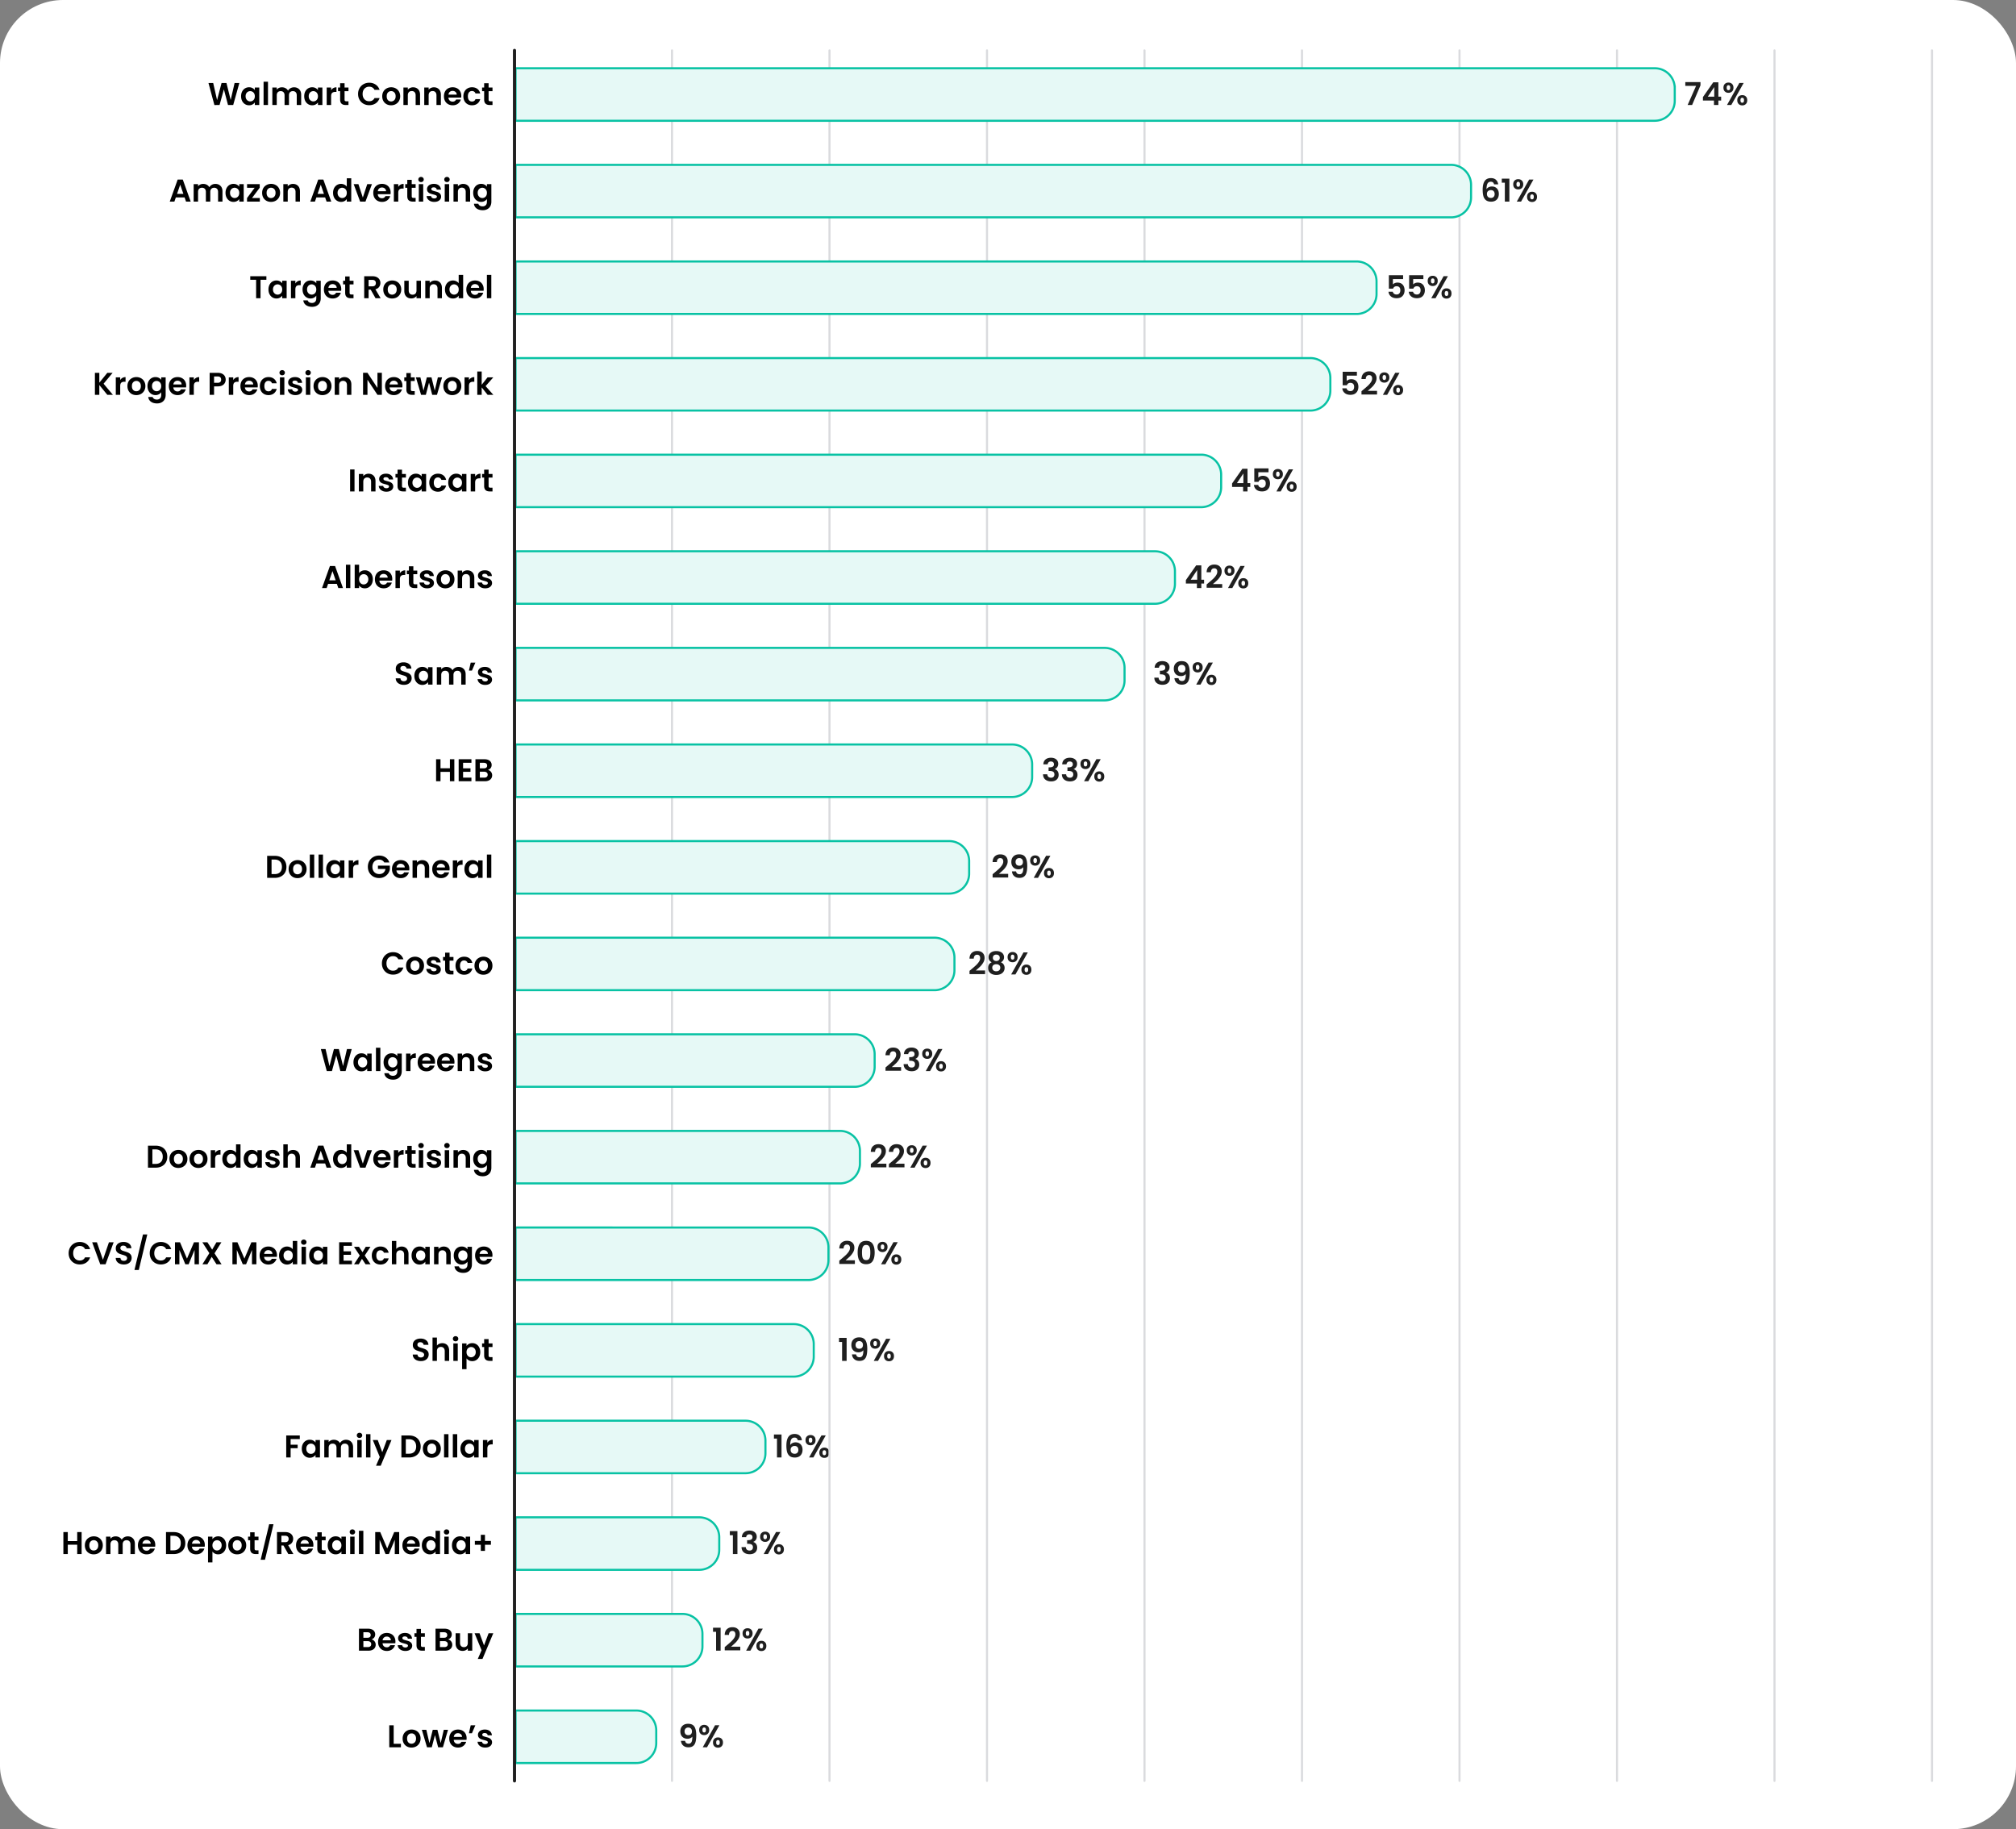 <svg xmlns="http://www.w3.org/2000/svg" width="960" height="871" fill="none"><rect width="100%" height="100%" fill="#808080" stroke="none"/><rect width="960" height="871" fill="#fff" rx="30"/><path fill="#1F1F1F" d="M809.755 40.655 805.765 50h-2.13l4.02-9.105h-5.13v-1.8h7.23zm1.168 7.215v-1.65l4.905-7.02h2.445v6.84h1.32v1.83h-1.32V50h-2.1v-2.13zm5.385-6.42-3.075 4.59h3.075zm4.382.3q0-1.14.66-1.785.675-.645 1.725-.645t1.71.645q.675.645.675 1.785 0 1.155-.675 1.8-.66.645-1.71.645t-1.725-.645q-.66-.645-.66-1.8m9.63-2.25L824.425 50h-2.04l5.88-10.5zm-7.26 1.08q-.825 0-.825 1.17 0 1.185.825 1.185.405 0 .63-.285.225-.3.225-.9 0-1.17-.855-1.17m4.215 7.155q0-1.155.66-1.785.675-.645 1.725-.645t1.695.645q.66.63.66 1.785t-.66 1.8q-.645.645-1.695.645-1.065 0-1.725-.645t-.66-1.8m2.37-1.17q-.855 0-.855 1.17 0 1.185.855 1.185.84 0 .84-1.185 0-1.17-.84-1.17M711.465 87.795q-.15-.63-.525-.945-.36-.315-1.05-.315-1.035 0-1.53.84-.48.825-.495 2.7.36-.6 1.05-.93.69-.345 1.5-.345.975 0 1.725.42t1.17 1.23q.42.795.42 1.92 0 1.065-.435 1.905-.42.825-1.245 1.29t-1.965.465q-1.56 0-2.46-.69-.885-.69-1.245-1.92-.345-1.245-.345-3.06 0-2.745.945-4.14.945-1.41 2.985-1.41 1.575 0 2.445.855t1.005 2.13zm-1.53 2.73q-.795 0-1.335.465t-.54 1.35.495 1.395q.51.51 1.425.51.81 0 1.275-.495.48-.495.48-1.335 0-.87-.465-1.38-.45-.51-1.335-.51m5.2-3.525v-1.935h3.615V96h-2.16v-9zm5.449.75q0-1.14.66-1.785.675-.645 1.725-.645t1.71.645q.675.645.675 1.785 0 1.155-.675 1.8-.66.645-1.71.645t-1.725-.645q-.66-.645-.66-1.8m9.63-2.25L724.319 96h-2.04l5.88-10.5zm-7.26 1.08q-.825 0-.825 1.17 0 1.185.825 1.185.405 0 .63-.285.225-.3.225-.9 0-1.17-.855-1.17m4.215 7.155q0-1.155.66-1.785.675-.645 1.725-.645t1.695.645q.66.63.66 1.785t-.66 1.8q-.645.645-1.695.645-1.065 0-1.725-.645t-.66-1.8m2.37-1.17q-.855 0-.855 1.17 0 1.185.855 1.185.84 0 .84-1.185 0-1.17-.84-1.17M668.145 132.88h-4.86v2.565q.315-.39.9-.63.585-.255 1.245-.255 1.2 0 1.965.525t1.11 1.35q.345.81.345 1.74 0 1.725-.99 2.775-.975 1.05-2.79 1.05-1.71 0-2.73-.855t-1.155-2.235h2.04q.135.6.6.96.48.36 1.215.36.885 0 1.335-.555t.45-1.47q0-.93-.465-1.41-.45-.495-1.335-.495-.63 0-1.05.315t-.6.84h-2.01v-6.42h6.78zm9.653 0h-4.86v2.565q.315-.39.9-.63.585-.255 1.245-.255 1.2 0 1.965.525t1.11 1.35q.345.81.345 1.74 0 1.725-.99 2.775-.975 1.05-2.79 1.05-1.71 0-2.73-.855t-1.155-2.235h2.04q.135.6.6.96.48.36 1.215.36.885 0 1.335-.555t.45-1.47q0-.93-.465-1.41-.45-.495-1.335-.495-.63 0-1.05.315t-.6.84h-2.01v-6.42h6.78zm2.064.87q0-1.14.66-1.785.675-.645 1.725-.645t1.71.645q.675.645.675 1.785 0 1.155-.675 1.8-.66.645-1.71.645t-1.725-.645q-.66-.645-.66-1.8m9.63-2.25-5.895 10.5h-2.04l5.88-10.5zm-7.26 1.08q-.825 0-.825 1.17 0 1.185.825 1.185.405 0 .63-.285.225-.3.225-.9 0-1.17-.855-1.17m4.215 7.155q0-1.155.66-1.785.675-.645 1.725-.645t1.695.645q.66.63.66 1.785t-.66 1.8q-.645.645-1.695.645-1.065 0-1.725-.645t-.66-1.8m2.37-1.17q-.855 0-.855 1.17 0 1.185.855 1.185.84 0 .84-1.185 0-1.17-.84-1.17M646.145 178.88h-4.86v2.565q.315-.39.9-.63.585-.255 1.245-.255 1.2 0 1.965.525t1.11 1.35q.345.81.345 1.74 0 1.725-.99 2.775-.975 1.05-2.79 1.05-1.71 0-2.73-.855t-1.155-2.235h2.04q.135.6.6.96.48.36 1.215.36.885 0 1.335-.555t.45-1.47q0-.93-.465-1.41-.45-.495-1.335-.495-.63 0-1.05.315t-.6.84h-2.01v-6.42h6.78zm2.963 6.75q1.44-1.2 2.295-1.995.855-.81 1.425-1.68t.57-1.71q0-.765-.36-1.2t-1.11-.435-1.155.51q-.405.495-.42 1.365h-2.04q.06-1.8 1.065-2.73 1.02-.93 2.58-.93 1.71 0 2.625.915.915.9.915 2.385 0 1.17-.63 2.235t-1.44 1.86q-.81.78-2.115 1.89h4.425v1.74h-7.41v-1.56zm7.714-5.88q0-1.14.66-1.785.675-.645 1.725-.645t1.71.645q.675.645.675 1.785 0 1.155-.675 1.8-.66.645-1.71.645t-1.725-.645q-.66-.645-.66-1.8m9.63-2.25-5.895 10.5h-2.04l5.88-10.5zm-7.26 1.08q-.825 0-.825 1.17 0 1.185.825 1.185.405 0 .63-.285.225-.3.225-.9 0-1.17-.855-1.17m4.215 7.155q0-1.155.66-1.785.675-.645 1.725-.645t1.695.645q.66.63.66 1.785t-.66 1.8q-.645.645-1.695.645-1.065 0-1.725-.645t-.66-1.8m2.37-1.17q-.855 0-.855 1.17 0 1.185.855 1.185.84 0 .84-1.185 0-1.17-.84-1.17M586.705 231.87v-1.65l4.905-7.02h2.445v6.84h1.32v1.83h-1.32V234h-2.1v-2.13zm5.385-6.42-3.075 4.59h3.075zm11.972-.57h-4.86v2.565q.315-.39.9-.63.585-.255 1.245-.255 1.2 0 1.965.525t1.11 1.35q.345.81.345 1.74 0 1.725-.99 2.775-.975 1.05-2.79 1.05-1.71 0-2.73-.855t-1.155-2.235h2.04q.135.6.6.96.48.36 1.215.36.885 0 1.335-.555t.45-1.47q0-.93-.465-1.41-.45-.495-1.335-.495-.63 0-1.05.315t-.6.84h-2.01v-6.42h6.78zm2.063.87q0-1.14.66-1.785.675-.645 1.725-.645t1.71.645q.675.645.675 1.785 0 1.155-.675 1.8-.66.645-1.71.645t-1.725-.645q-.66-.645-.66-1.8m9.63-2.25L609.86 234h-2.04l5.88-10.5zm-7.26 1.08q-.825 0-.825 1.17 0 1.185.825 1.185.405 0 .63-.285.225-.3.225-.9 0-1.17-.855-1.17m4.215 7.155q0-1.155.66-1.785.675-.645 1.725-.645t1.695.645q.66.63.66 1.785t-.66 1.8q-.645.645-1.695.645-1.065 0-1.725-.645t-.66-1.8m2.37-1.17q-.855 0-.855 1.17 0 1.185.855 1.185.84 0 .84-1.185 0-1.17-.84-1.17M564.705 277.87v-1.65l4.905-7.02h2.445v6.84h1.32v1.83h-1.32V280h-2.1v-2.13zm5.385-6.42-3.075 4.59h3.075zm5.282 6.18q1.44-1.2 2.295-1.995.855-.81 1.425-1.68t.57-1.71q0-.765-.36-1.2t-1.11-.435-1.155.51q-.405.495-.42 1.365h-2.04q.06-1.8 1.065-2.73 1.02-.93 2.58-.93 1.71 0 2.625.915.915.9.915 2.385 0 1.17-.63 2.235t-1.44 1.86q-.81.78-2.115 1.89h4.425v1.74h-7.41v-1.56zm7.713-5.88q0-1.14.66-1.785.675-.645 1.725-.645t1.71.645q.675.645.675 1.785 0 1.155-.675 1.8-.66.645-1.71.645t-1.725-.645q-.66-.645-.66-1.8m9.63-2.25L586.82 280h-2.04l5.88-10.5zm-7.26 1.08q-.825 0-.825 1.17 0 1.185.825 1.185.405 0 .63-.285.225-.3.225-.9 0-1.17-.855-1.17m4.215 7.155q0-1.155.66-1.785.675-.645 1.725-.645t1.695.645q.66.63.66 1.785t-.66 1.8q-.645.645-1.695.645-1.065 0-1.725-.645t-.66-1.8m2.37-1.17q-.855 0-.855 1.17 0 1.185.855 1.185.84 0 .84-1.185 0-1.17-.84-1.17M549.825 317.945q.075-1.5 1.05-2.31.99-.825 2.595-.825 1.095 0 1.875.39.78.375 1.17 1.035.405.645.405 1.47 0 .945-.495 1.605-.48.645-1.155.87v.06q.87.27 1.35.96.495.69.495 1.77 0 .9-.42 1.605-.405.705-1.215 1.11-.795.39-1.92.39-1.695 0-2.76-.855t-1.125-2.52h2.04q.03.735.495 1.185.48.435 1.305.435.765 0 1.17-.42.42-.435.42-1.11 0-.9-.57-1.29t-1.77-.39h-.435v-1.725h.435q2.13 0 2.13-1.425 0-.645-.39-1.005-.375-.36-1.095-.36-.705 0-1.095.39-.375.375-.435.96zm11.379 4.98q.12.66.54 1.02.435.345 1.155.345.93 0 1.35-.765.42-.78.42-2.61-.345.48-.975.75-.615.27-1.335.27-.96 0-1.74-.39a3 3 0 0 1-1.215-1.185q-.45-.795-.45-1.92 0-1.665.99-2.64.99-.99 2.7-.99 2.13 0 3 1.365.885 1.365.885 4.11 0 1.95-.345 3.195-.33 1.245-1.155 1.89-.81.645-2.22.645-1.11 0-1.89-.42-.78-.435-1.2-1.125a3.6 3.6 0 0 1-.465-1.545zm1.59-2.7q.78 0 1.23-.48t.45-1.29q0-.885-.48-1.365-.465-.495-1.275-.495t-1.29.51q-.465.495-.465 1.32 0 .795.45 1.305.465.495 1.38.495m5.13-2.475q0-1.14.66-1.785.675-.645 1.725-.645t1.71.645q.675.645.675 1.785 0 1.155-.675 1.8-.66.645-1.71.645t-1.725-.645q-.66-.645-.66-1.8m9.63-2.25-5.895 10.5h-2.04l5.88-10.5zm-7.26 1.08q-.825 0-.825 1.17 0 1.185.825 1.185.405 0 .63-.285.225-.3.225-.9 0-1.17-.855-1.17m4.215 7.155q0-1.155.66-1.785.675-.645 1.725-.645t1.695.645q.66.63.66 1.785t-.66 1.8q-.645.645-1.695.645-1.065 0-1.725-.645t-.66-1.8m2.37-1.17q-.855 0-.855 1.17 0 1.185.855 1.185.84 0 .84-1.185 0-1.17-.84-1.17M496.825 363.945q.075-1.5 1.05-2.31.99-.825 2.595-.825 1.095 0 1.875.39.78.375 1.17 1.035.405.645.405 1.47 0 .945-.495 1.605-.48.645-1.155.87v.06q.87.27 1.35.96.495.69.495 1.77 0 .9-.42 1.605-.405.705-1.215 1.11-.795.39-1.92.39-1.695 0-2.76-.855t-1.125-2.52h2.04q.03.735.495 1.185.48.435 1.305.435.765 0 1.17-.42.42-.435.42-1.11 0-.9-.57-1.29t-1.77-.39h-.435v-1.725h.435q2.13 0 2.13-1.425 0-.645-.39-1.005-.375-.36-1.095-.36-.705 0-1.095.39-.375.375-.435.96zm8.979 0q.075-1.5 1.05-2.31.99-.825 2.595-.825 1.095 0 1.875.39.78.375 1.17 1.035.405.645.405 1.47 0 .945-.495 1.605-.48.645-1.155.87v.06q.87.27 1.35.96.495.69.495 1.77 0 .9-.42 1.605-.405.705-1.215 1.11-.795.39-1.92.39-1.695 0-2.76-.855t-1.125-2.52h2.04q.03.735.495 1.185.48.435 1.305.435.765 0 1.17-.42.42-.435.42-1.11 0-.9-.57-1.29t-1.77-.39h-.435v-1.725h.435q2.13 0 2.13-1.425 0-.645-.39-1.005-.375-.36-1.095-.36-.705 0-1.095.39-.375.375-.435.96zm8.71-.195q0-1.14.66-1.785.675-.645 1.725-.645t1.71.645q.675.645.675 1.785 0 1.155-.675 1.8-.66.645-1.71.645t-1.725-.645q-.66-.645-.66-1.8m9.63-2.25-5.895 10.5h-2.04l5.88-10.5zm-7.26 1.08q-.825 0-.825 1.17 0 1.185.825 1.185.405 0 .63-.285.225-.3.225-.9 0-1.17-.855-1.17m4.215 7.155q0-1.155.66-1.785.675-.645 1.725-.645t1.695.645q.66.63.66 1.785t-.66 1.8q-.645.645-1.695.645-1.065 0-1.725-.645t-.66-1.8m2.37-1.17q-.855 0-.855 1.17 0 1.185.855 1.185.84 0 .84-1.185 0-1.17-.84-1.17M473.455 415.63q1.44-1.2 2.295-1.995.855-.81 1.425-1.68t.57-1.71q0-.765-.36-1.2t-1.11-.435-1.155.51q-.405.495-.42 1.365h-2.04q.06-1.8 1.065-2.73 1.02-.93 2.58-.93 1.71 0 2.625.915.915.9.915 2.385 0 1.17-.63 2.235t-1.44 1.86q-.81.78-2.115 1.89h4.425v1.74h-7.41v-1.56zm10.383-.705q.12.66.54 1.02.435.345 1.155.345.93 0 1.35-.765.42-.78.42-2.61-.345.48-.975.75-.615.27-1.335.27-.96 0-1.74-.39a3 3 0 0 1-1.215-1.185q-.45-.795-.45-1.92 0-1.665.99-2.64.99-.99 2.7-.99 2.13 0 3 1.365.885 1.365.885 4.11 0 1.95-.345 3.195-.33 1.245-1.155 1.89-.81.645-2.22.645-1.11 0-1.89-.42-.78-.435-1.2-1.125a3.6 3.6 0 0 1-.465-1.545zm1.59-2.7q.78 0 1.23-.48t.45-1.29q0-.885-.48-1.365-.465-.495-1.275-.495t-1.29.51q-.465.495-.465 1.32 0 .795.45 1.305.465.495 1.38.495m5.13-2.475q0-1.14.66-1.785.675-.645 1.725-.645t1.71.645q.675.645.675 1.785 0 1.155-.675 1.8-.66.645-1.71.645t-1.725-.645q-.66-.645-.66-1.8m9.63-2.25-5.895 10.5h-2.04l5.88-10.5zm-7.26 1.08q-.825 0-.825 1.17 0 1.185.825 1.185.405 0 .63-.285.225-.3.225-.9 0-1.17-.855-1.17m4.215 7.155q0-1.155.66-1.785.675-.645 1.725-.645t1.695.645q.66.63.66 1.785t-.66 1.8q-.645.645-1.695.645-1.065 0-1.725-.645t-.66-1.8m2.37-1.17q-.855 0-.855 1.17 0 1.185.855 1.185.84 0 .84-1.185 0-1.17-.84-1.17M462.455 461.63q1.44-1.2 2.295-1.995.855-.81 1.425-1.68t.57-1.71q0-.765-.36-1.2t-1.11-.435-1.155.51q-.405.495-.42 1.365h-2.04q.06-1.8 1.065-2.73 1.02-.93 2.58-.93 1.71 0 2.625.915.915.9.915 2.385 0 1.17-.63 2.235t-1.44 1.86q-.81.78-2.115 1.89h4.425v1.74h-7.41v-1.56zm9.783-3.42q-1.5-.78-1.5-2.415 0-.81.405-1.47.42-.675 1.245-1.065.84-.405 2.04-.405t2.025.405q.84.39 1.245 1.065.42.66.42 1.47 0 .825-.405 1.455-.405.615-1.08.96.825.36 1.29 1.05t.465 1.635q0 1.02-.525 1.785-.51.75-1.41 1.155t-2.025.405-2.025-.405a3.4 3.4 0 0 1-1.41-1.155q-.51-.765-.51-1.785 0-.945.465-1.635.465-.705 1.29-1.05m3.84-2.115q0-.735-.45-1.14-.435-.405-1.2-.405-.75 0-1.2.405-.435.405-.435 1.155 0 .675.45 1.08.465.405 1.185.405t1.185-.405q.465-.42.465-1.095m-1.65 3.03q-.855 0-1.395.435-.525.435-.525 1.245 0 .75.51 1.23.525.465 1.41.465t1.395-.48.51-1.215q0-.795-.525-1.23-.525-.45-1.38-.45m5.379-3.375q0-1.14.66-1.785.675-.645 1.725-.645t1.71.645q.675.645.675 1.785 0 1.155-.675 1.8-.66.645-1.71.645t-1.725-.645q-.66-.645-.66-1.8m9.63-2.25-5.895 10.5h-2.04l5.88-10.5zm-7.26 1.08q-.825 0-.825 1.17 0 1.185.825 1.185.405 0 .63-.285.225-.3.225-.9 0-1.17-.855-1.17m4.215 7.155q0-1.155.66-1.785.675-.645 1.725-.645t1.695.645q.66.63.66 1.785t-.66 1.8q-.645.645-1.695.645-1.065 0-1.725-.645t-.66-1.8m2.37-1.17q-.855 0-.855 1.17 0 1.185.855 1.185.84 0 .84-1.185 0-1.17-.84-1.17M422.455 507.63q1.44-1.2 2.295-1.995.855-.81 1.425-1.68t.57-1.71q0-.765-.36-1.2t-1.11-.435-1.155.51q-.405.495-.42 1.365h-2.04q.06-1.8 1.065-2.73 1.02-.93 2.58-.93 1.71 0 2.625.915.915.9.915 2.385 0 1.17-.63 2.235t-1.44 1.86q-.81.78-2.115 1.89h4.425v1.74h-7.41v-1.56zm7.983-5.685q.075-1.5 1.05-2.31.99-.825 2.595-.825 1.095 0 1.875.39.78.375 1.17 1.035.405.645.405 1.47 0 .945-.495 1.605-.48.645-1.155.87v.06q.87.27 1.35.96.495.69.495 1.77 0 .9-.42 1.605-.405.705-1.215 1.11-.795.39-1.92.39-1.695 0-2.76-.855t-1.125-2.52h2.04q.03.735.495 1.185.48.435 1.305.435.765 0 1.17-.42.42-.435.42-1.11 0-.9-.57-1.29t-1.77-.39h-.435v-1.725h.435q2.13 0 2.13-1.425 0-.645-.39-1.005-.375-.36-1.095-.36-.705 0-1.095.39-.375.375-.435.96zm8.71-.195q0-1.14.66-1.785.675-.645 1.725-.645t1.71.645q.675.645.675 1.785 0 1.155-.675 1.8-.66.645-1.71.645t-1.725-.645q-.66-.645-.66-1.8m9.63-2.25-5.895 10.5h-2.04l5.88-10.5zm-7.26 1.08q-.825 0-.825 1.17 0 1.185.825 1.185.405 0 .63-.285.225-.3.225-.9 0-1.17-.855-1.17m4.215 7.155q0-1.155.66-1.785.675-.645 1.725-.645t1.695.645q.66.63.66 1.785t-.66 1.8q-.645.645-1.695.645-1.065 0-1.725-.645t-.66-1.8m2.37-1.17q-.855 0-.855 1.17 0 1.185.855 1.185.84 0 .84-1.185 0-1.17-.84-1.17M415.455 553.63q1.44-1.2 2.295-1.995.855-.81 1.425-1.68t.57-1.71q0-.765-.36-1.2t-1.11-.435-1.155.51q-.405.495-.42 1.365h-2.04q.06-1.8 1.065-2.73 1.02-.93 2.58-.93 1.71 0 2.625.915.915.9.915 2.385 0 1.17-.63 2.235t-1.44 1.86q-.81.78-2.115 1.89h4.425v1.74h-7.41v-1.56zm8.613 0q1.44-1.2 2.295-1.995.855-.81 1.425-1.68t.57-1.71q0-.765-.36-1.2t-1.11-.435-1.155.51q-.405.495-.42 1.365h-2.04q.06-1.8 1.065-2.73 1.02-.93 2.58-.93 1.71 0 2.625.915.915.9.915 2.385 0 1.17-.63 2.235t-1.44 1.86q-.81.78-2.115 1.89h4.425v1.74h-7.41v-1.56zm7.714-5.88q0-1.14.66-1.785.675-.645 1.725-.645t1.71.645q.675.645.675 1.785 0 1.155-.675 1.8-.66.645-1.71.645t-1.725-.645q-.66-.645-.66-1.8m9.63-2.25-5.895 10.5h-2.04l5.88-10.5zm-7.26 1.08q-.825 0-.825 1.17 0 1.185.825 1.185.405 0 .63-.285.225-.3.225-.9 0-1.17-.855-1.17m4.215 7.155q0-1.155.66-1.785.675-.645 1.725-.645t1.695.645q.66.63.66 1.785t-.66 1.8q-.645.645-1.695.645-1.065 0-1.725-.645t-.66-1.8m2.37-1.17q-.855 0-.855 1.17 0 1.185.855 1.185.84 0 .84-1.185 0-1.17-.84-1.17M400.455 599.63q1.44-1.2 2.295-1.995.855-.81 1.425-1.68t.57-1.71q0-.765-.36-1.2t-1.11-.435-1.155.51q-.405.495-.42 1.365h-2.04q.06-1.8 1.065-2.73 1.02-.93 2.58-.93 1.71 0 2.625.915.915.9.915 2.385 0 1.17-.63 2.235t-1.44 1.86q-.81.78-2.115 1.89h4.425v1.74h-7.41v-1.56zm7.953-3.24q0-2.595.93-4.065.945-1.47 3.12-1.47t3.105 1.47q.945 1.47.945 4.065 0 2.61-.945 4.095-.93 1.485-3.105 1.485t-3.12-1.485q-.93-1.485-.93-4.095m6.03 0q0-1.11-.15-1.86-.135-.765-.57-1.245-.42-.48-1.26-.48t-1.275.48q-.42.48-.57 1.245-.135.75-.135 1.86 0 1.14.135 1.92.135.765.57 1.245.435.465 1.275.465t1.275-.465q.435-.48.57-1.245.135-.78.135-1.92m3.428-2.64q0-1.14.66-1.785.675-.645 1.725-.645t1.71.645q.675.645.675 1.785 0 1.155-.675 1.8-.66.645-1.71.645t-1.725-.645q-.66-.645-.66-1.8m9.63-2.25-5.895 10.5h-2.04l5.88-10.5zm-7.26 1.08q-.825 0-.825 1.17 0 1.185.825 1.185.405 0 .63-.285.225-.3.225-.9 0-1.17-.855-1.17m4.215 7.155q0-1.155.66-1.785.675-.645 1.725-.645t1.695.645q.66.63.66 1.785t-.66 1.8q-.645.645-1.695.645-1.065 0-1.725-.645t-.66-1.8m2.37-1.17q-.855 0-.855 1.17 0 1.185.855 1.185.84 0 .84-1.185 0-1.17-.84-1.17M399.54 639v-1.935h3.615V648h-2.16v-9zm8.12 5.925q.12.66.54 1.02.435.345 1.155.345.93 0 1.35-.765.42-.78.42-2.61-.345.48-.975.75-.615.27-1.335.27-.96 0-1.74-.39a3 3 0 0 1-1.215-1.185q-.45-.795-.45-1.92 0-1.665.99-2.64.99-.99 2.7-.99 2.13 0 3 1.365.885 1.365.885 4.11 0 1.95-.345 3.195-.33 1.245-1.155 1.89-.81.645-2.22.645-1.11 0-1.89-.42-.78-.435-1.2-1.125a3.6 3.6 0 0 1-.465-1.545zm1.59-2.7q.78 0 1.23-.48t.45-1.29q0-.885-.48-1.365-.465-.495-1.275-.495t-1.29.51q-.465.495-.465 1.32 0 .795.45 1.305.465.495 1.38.495m5.129-2.475q0-1.14.66-1.785.675-.645 1.725-.645t1.71.645q.675.645.675 1.785 0 1.155-.675 1.8-.66.645-1.71.645t-1.725-.645q-.66-.645-.66-1.8m9.63-2.25-5.895 10.5h-2.04l5.88-10.5zm-7.26 1.08q-.825 0-.825 1.17 0 1.185.825 1.185.405 0 .63-.285.225-.3.225-.9 0-1.17-.855-1.17m4.215 7.155q0-1.155.66-1.785.675-.645 1.725-.645t1.695.645q.66.63.66 1.785t-.66 1.8q-.645.645-1.695.645-1.065 0-1.725-.645t-.66-1.8m2.37-1.17q-.855 0-.855 1.17 0 1.185.855 1.185.84 0 .84-1.185 0-1.17-.84-1.17M368.54 685v-1.935h3.615V694h-2.16v-9zm11.36.795q-.15-.63-.525-.945-.36-.315-1.05-.315-1.035 0-1.53.84-.48.825-.495 2.7.36-.6 1.05-.93.69-.345 1.5-.345.975 0 1.725.42t1.17 1.23q.42.795.42 1.92 0 1.065-.435 1.905-.42.825-1.245 1.29t-1.965.465q-1.56 0-2.46-.69-.885-.69-1.245-1.92-.345-1.245-.345-3.06 0-2.745.945-4.14.945-1.41 2.985-1.41 1.575 0 2.445.855t1.005 2.13zm-1.53 2.73q-.795 0-1.335.465t-.54 1.35.495 1.395q.51.51 1.425.51.81 0 1.275-.495.48-.495.48-1.335 0-.87-.465-1.38-.45-.51-1.335-.51m5.214-2.775q0-1.14.66-1.785.675-.645 1.725-.645t1.71.645q.675.645.675 1.785 0 1.155-.675 1.8-.66.645-1.71.645t-1.725-.645q-.66-.645-.66-1.8m9.63-2.25-5.895 10.5h-2.04l5.88-10.5zm-7.26 1.08q-.825 0-.825 1.17 0 1.185.825 1.185.405 0 .63-.285.225-.3.225-.9 0-1.17-.855-1.17m4.215 7.155q0-1.155.66-1.785.675-.645 1.725-.645t1.695.645q.66.63.66 1.785t-.66 1.8q-.645.645-1.695.645-1.065 0-1.725-.645t-.66-1.8m2.37-1.17q-.855 0-.855 1.17 0 1.185.855 1.185.84 0 .84-1.185 0-1.17-.84-1.17M347.54 731v-1.935h3.615V740h-2.16v-9zm5.72.945q.075-1.5 1.05-2.31.99-.825 2.595-.825 1.095 0 1.875.39.78.375 1.17 1.035.405.645.405 1.47 0 .945-.495 1.605-.48.645-1.155.87v.06q.87.27 1.35.96.495.69.495 1.77 0 .9-.42 1.605-.405.705-1.215 1.11-.795.39-1.92.39-1.695 0-2.76-.855t-1.125-2.52h2.04q.03.735.495 1.185.48.435 1.305.435.765 0 1.17-.42.42-.435.42-1.11 0-.9-.57-1.29t-1.77-.39h-.435v-1.725h.435q2.13 0 2.13-1.425 0-.645-.39-1.005-.375-.36-1.095-.36-.705 0-1.095.39-.375.375-.435.96zm8.709-.195q0-1.14.66-1.785.675-.645 1.725-.645t1.71.645q.675.645.675 1.785 0 1.155-.675 1.8-.66.645-1.71.645t-1.725-.645q-.66-.645-.66-1.8m9.63-2.25-5.895 10.5h-2.04l5.88-10.5zm-7.26 1.08q-.825 0-.825 1.17 0 1.185.825 1.185.405 0 .63-.285.225-.3.225-.9 0-1.17-.855-1.17m4.215 7.155q0-1.155.66-1.785.675-.645 1.725-.645t1.695.645q.66.63.66 1.785t-.66 1.8q-.645.645-1.695.645-1.065 0-1.725-.645t-.66-1.8m2.37-1.17q-.855 0-.855 1.17 0 1.185.855 1.185.84 0 .84-1.185 0-1.17-.84-1.17M339.54 777v-1.935h3.615V786h-2.16v-9zm6.35 6.63q1.44-1.2 2.295-1.995.855-.81 1.425-1.68t.57-1.71q0-.765-.36-1.2t-1.11-.435-1.155.51q-.405.495-.42 1.365h-2.04q.06-1.8 1.065-2.73 1.02-.93 2.58-.93 1.71 0 2.625.915.915.9.915 2.385 0 1.17-.63 2.235t-1.44 1.86q-.81.78-2.115 1.89h4.425v1.74h-7.41v-1.56zm7.713-5.88q0-1.14.66-1.785.675-.645 1.725-.645t1.71.645q.675.645.675 1.785 0 1.155-.675 1.8-.66.645-1.71.645t-1.725-.645q-.66-.645-.66-1.8m9.63-2.25-5.895 10.5h-2.04l5.88-10.5zm-7.26 1.08q-.825 0-.825 1.17 0 1.185.825 1.185.405 0 .63-.285.225-.3.225-.9 0-1.17-.855-1.17m4.215 7.155q0-1.155.66-1.785.675-.645 1.725-.645t1.695.645q.66.63.66 1.785t-.66 1.8q-.645.645-1.695.645-1.065 0-1.725-.645t-.66-1.8m2.37-1.17q-.855 0-.855 1.17 0 1.185.855 1.185.84 0 .84-1.185 0-1.17-.84-1.17M326.225 828.925q.12.66.54 1.02.435.345 1.155.345.93 0 1.35-.765.42-.78.42-2.61-.345.48-.975.75-.615.27-1.335.27-.96 0-1.74-.39a3 3 0 0 1-1.215-1.185q-.45-.795-.45-1.92 0-1.665.99-2.64.99-.99 2.7-.99 2.13 0 3 1.365.885 1.365.885 4.11 0 1.95-.345 3.195-.33 1.245-1.155 1.89-.81.645-2.22.645-1.11 0-1.89-.42-.78-.435-1.2-1.125a3.6 3.6 0 0 1-.465-1.545zm1.59-2.7q.78 0 1.23-.48t.45-1.29q0-.885-.48-1.365-.465-.495-1.275-.495t-1.29.51q-.465.495-.465 1.32 0 .795.45 1.305.465.495 1.38.495m5.13-2.475q0-1.14.66-1.785.675-.645 1.725-.645t1.71.645q.675.645.675 1.785 0 1.155-.675 1.8-.66.645-1.71.645t-1.725-.645q-.66-.645-.66-1.8m9.63-2.25L336.68 832h-2.04l5.88-10.5zm-7.26 1.08q-.825 0-.825 1.17 0 1.185.825 1.185.405 0 .63-.285.225-.3.225-.9 0-1.17-.855-1.17m4.215 7.155q0-1.155.66-1.785.675-.645 1.725-.645t1.695.645q.66.63.66 1.785t-.66 1.8q-.645.645-1.695.645-1.065 0-1.725-.645t-.66-1.8m2.37-1.17q-.855 0-.855 1.17 0 1.185.855 1.185.84 0 .84-1.185 0-1.17-.84-1.17"/><path stroke="#DADBDE" stroke-linecap="round" d="M320 24v824M395 24v824M470 24v824M545 24v824M620 24v824M695 24v824M770 24v824M845 24v824M920 24v824"/><path fill="#E6F9F6" stroke="#08C2A4" d="M797.5 42v6a9.5 9.5 0 0 1-9.5 9.5H245.5v-25H788l.489.013c5.02.254 9.011 4.404 9.011 9.487ZM700.5 88v6a9.5 9.5 0 0 1-9.5 9.5H245.5v-25H691a9.5 9.5 0 0 1 9.5 9.5ZM655.5 134v6a9.5 9.5 0 0 1-9.5 9.5H245.5v-25H646a9.5 9.5 0 0 1 9.5 9.5ZM633.5 180v6a9.5 9.5 0 0 1-9.5 9.5H245.5v-25H624l.489.013A9.5 9.5 0 0 1 633.5 180ZM581.5 226v6a9.5 9.5 0 0 1-9.5 9.5H245.5v-25H572a9.5 9.5 0 0 1 9.5 9.5ZM559.5 272v6a9.5 9.5 0 0 1-9.5 9.5H245.5v-25H550a9.5 9.5 0 0 1 9.5 9.5ZM535.5 318v6a9.5 9.5 0 0 1-9.5 9.5H245.5v-25H526a9.5 9.5 0 0 1 9.5 9.5ZM491.5 364v6a9.5 9.5 0 0 1-9.5 9.5H245.5v-25H482a9.5 9.5 0 0 1 9.5 9.5ZM461.5 410v6a9.5 9.5 0 0 1-9.5 9.5H245.5v-25H452a9.5 9.5 0 0 1 9.5 9.5ZM454.5 456v6a9.5 9.5 0 0 1-9.5 9.5H245.5v-25H445a9.5 9.5 0 0 1 9.5 9.5ZM416.5 502v6a9.5 9.5 0 0 1-9.5 9.5H245.5v-25H407a9.5 9.5 0 0 1 9.5 9.5ZM409.5 548v6a9.5 9.5 0 0 1-9.5 9.5H245.5v-25H400a9.5 9.5 0 0 1 9.5 9.5ZM394.5 594v6a9.5 9.5 0 0 1-9.5 9.5H245.5v-25H385a9.5 9.5 0 0 1 9.5 9.5ZM387.5 640v6a9.5 9.5 0 0 1-9.5 9.5H245.5v-25H378a9.5 9.5 0 0 1 9.5 9.5ZM364.5 686v6a9.5 9.5 0 0 1-9.5 9.5H245.5v-25H355a9.5 9.5 0 0 1 9.5 9.5ZM342.5 732v6a9.5 9.5 0 0 1-9.5 9.5h-87.5v-25H333a9.5 9.5 0 0 1 9.5 9.5ZM334.5 778v6a9.5 9.5 0 0 1-9.5 9.5h-79.5v-25H325a9.5 9.5 0 0 1 9.5 9.5ZM312.5 824v6a9.5 9.5 0 0 1-9.5 9.5h-57.5v-25H303a9.5 9.5 0 0 1 9.5 9.5Z"/><path stroke="#1F1F1F" stroke-linecap="round" stroke-width="1.5" d="M245 24v824"/><path fill="#000" d="M113.975 39.53 111.05 50h-2.475l-1.965-7.455L104.555 50l-2.46.015-2.82-10.485h2.25l1.845 8.13 2.13-8.13h2.34l2.01 8.085 1.86-8.085zm.832 6.285q0-1.26.495-2.235.51-.975 1.365-1.5a3.67 3.67 0 0 1 1.935-.525q.93 0 1.62.375.705.375 1.125.945V41.69h2.115V50h-2.115v-1.215q-.405.585-1.125.975-.705.375-1.635.375-1.05 0-1.92-.54-.855-.54-1.365-1.515-.495-.99-.495-2.265m6.54.03q0-.765-.3-1.305-.3-.555-.81-.84-.51-.3-1.095-.3t-1.08.285-.81.84q-.3.54-.3 1.29t.3 1.32q.315.555.81.855.51.3 1.08.3.585 0 1.095-.285.51-.3.81-.84.3-.555.3-1.32m6.266-6.945V50h-2.1V38.9zm12.394 2.67q1.53 0 2.46.945.945.93.945 2.61V50h-2.1v-4.59q0-.975-.495-1.485-.495-.525-1.35-.525t-1.365.525q-.495.51-.495 1.485V50h-2.1v-4.59q0-.975-.495-1.485-.495-.525-1.35-.525-.87 0-1.38.525-.495.51-.495 1.485V50h-2.1v-8.31h2.1v1.005a2.8 2.8 0 0 1 1.035-.825q.645-.3 1.41-.3.975 0 1.74.42.765.405 1.185 1.17.405-.72 1.17-1.155.78-.435 1.68-.435m4.858 4.245q0-1.26.495-2.235.51-.975 1.365-1.5a3.67 3.67 0 0 1 1.935-.525q.93 0 1.62.375.705.375 1.125.945V41.69h2.115V50h-2.115v-1.215q-.405.585-1.125.975-.705.375-1.635.375-1.05 0-1.92-.54-.855-.54-1.365-1.515-.495-.99-.495-2.265m6.54.03q0-.765-.3-1.305-.3-.555-.81-.84-.51-.3-1.095-.3t-1.08.285-.81.84q-.3.54-.3 1.29t.3 1.32q.315.555.81.855.51.3 1.08.3.585 0 1.095-.285.51-.3.81-.84.3-.555.3-1.32m6.266-2.865q.405-.66 1.05-1.035.66-.375 1.5-.375v2.205h-.555q-.99 0-1.5.465-.495.465-.495 1.62V50h-2.1v-8.31h2.1zm6.41.435v4.02q0 .42.195.615.21.18.69.18h.975V50h-1.32q-2.655 0-2.655-2.58v-4.005h-.99V41.69h.99v-2.055h2.115v2.055h1.86v1.725zm6.434 1.335q0-1.545.69-2.76a5 5 0 0 1 1.905-1.905q1.215-.69 2.715-.69 1.755 0 3.075.9t1.845 2.49h-2.415q-.36-.75-1.02-1.125-.645-.375-1.5-.375a3.1 3.1 0 0 0-1.635.435q-.705.42-1.11 1.2-.39.78-.39 1.83 0 1.035.39 1.83.405.78 1.11 1.215.72.42 1.635.42.855 0 1.5-.375.66-.39 1.02-1.14h2.415q-.525 1.605-1.845 2.505-1.305.885-3.075.885-1.5 0-2.715-.675a5.1 5.1 0 0 1-1.905-1.905q-.69-1.215-.69-2.76m15.714 5.385q-1.2 0-2.16-.525a3.94 3.94 0 0 1-1.515-1.515q-.54-.975-.54-2.25t.555-2.25q.57-.975 1.545-1.5.975-.54 2.175-.54t2.175.54q.975.525 1.53 1.5.57.975.57 2.25t-.585 2.25q-.57.975-1.56 1.515-.975.525-2.19.525m0-1.83q.57 0 1.065-.27.51-.285.81-.84t.3-1.35q0-1.185-.63-1.815a2 2 0 0 0-1.515-.645q-.9 0-1.515.645-.6.63-.6 1.815t.585 1.83q.6.63 1.5.63m10.48-6.735q1.485 0 2.4.945.915.93.915 2.61V50h-2.1v-4.59q0-.99-.495-1.515-.495-.54-1.35-.54-.87 0-1.38.54-.495.525-.495 1.515V50h-2.1v-8.31h2.1v1.035q.42-.54 1.065-.84a3.3 3.3 0 0 1 1.44-.315m9.917 0q1.485 0 2.4.945.915.93.915 2.61V50h-2.1v-4.59q0-.99-.495-1.515-.495-.54-1.35-.54-.87 0-1.38.54-.495.525-.495 1.515V50h-2.1v-8.31h2.1v1.035q.42-.54 1.065-.84a3.3 3.3 0 0 1 1.44-.315m13.037 4.095q0 .45-.06.81h-6.075q.075.9.63 1.41t1.365.51q1.17 0 1.665-1.005h2.265q-.36 1.2-1.38 1.98-1.02.765-2.505.765-1.2 0-2.16-.525a3.86 3.86 0 0 1-1.485-1.515q-.525-.975-.525-2.25 0-1.29.525-2.265t1.47-1.5 2.175-.525q1.185 0 2.115.51.945.51 1.455 1.455.525.93.525 2.145m-2.175-.6q-.015-.81-.585-1.29-.57-.495-1.395-.495-.78 0-1.32.48-.525.465-.645 1.305zm3.168.78q0-1.29.525-2.25a3.7 3.7 0 0 1 1.455-1.5q.93-.54 2.13-.54 1.545 0 2.55.78 1.02.765 1.365 2.16h-2.265q-.18-.54-.615-.84-.42-.315-1.05-.315-.9 0-1.425.66-.525.645-.525 1.845 0 1.185.525 1.845.525.645 1.425.645 1.275 0 1.665-1.14h2.265q-.345 1.35-1.365 2.145t-2.55.795q-1.2 0-2.13-.525a3.8 3.8 0 0 1-1.455-1.5q-.525-.975-.525-2.265m12.009-2.43v4.02q0 .42.195.615.21.18.69.18h.975V50h-1.32q-2.655 0-2.655-2.58v-4.005h-.99V41.69h.99v-2.055h2.115v2.055h1.86v1.725zM87.9 94.005h-4.17L83.04 96h-2.206L84.6 85.515h2.445L90.81 96h-2.22zm-.57-1.68-1.516-4.38-1.515 4.38zm15.207-4.755q1.53 0 2.46.945.945.93.945 2.61V96h-2.1v-4.59q0-.975-.495-1.485-.495-.525-1.35-.525t-1.365.525q-.495.51-.495 1.485V96h-2.1v-4.59q0-.975-.495-1.485-.495-.525-1.35-.525-.87 0-1.38.525-.495.51-.495 1.485V96h-2.1v-8.31h2.1v1.005a2.8 2.8 0 0 1 1.035-.825q.645-.3 1.41-.3.975 0 1.74.42.765.405 1.185 1.17.405-.72 1.17-1.155.78-.435 1.68-.435m4.857 4.245q0-1.26.495-2.235.51-.975 1.365-1.5a3.67 3.67 0 0 1 1.935-.525q.93 0 1.62.375.705.375 1.125.945V87.69h2.115V96h-2.115v-1.215q-.405.585-1.125.975-.705.375-1.635.375-1.05 0-1.92-.54-.855-.54-1.365-1.515-.495-.99-.495-2.265m6.54.03q0-.765-.3-1.305-.3-.555-.81-.84-.51-.3-1.095-.3t-1.08.285-.81.84q-.3.54-.3 1.29t.3 1.32q.315.555.81.855.51.3 1.08.3.585 0 1.095-.285.51-.3.81-.84.3-.555.3-1.32m6.086 2.43h3.705V96h-6.09v-1.695l3.63-4.89h-3.615V87.69h6.03v1.695zm9.021 1.86q-1.2 0-2.16-.525a3.94 3.94 0 0 1-1.515-1.515q-.54-.975-.54-2.25t.555-2.25q.57-.975 1.545-1.5.975-.54 2.175-.54t2.175.54q.975.525 1.53 1.5.57.975.57 2.25t-.585 2.25q-.57.975-1.56 1.515-.975.525-2.19.525m0-1.83q.57 0 1.065-.27.51-.285.81-.84t.3-1.35q0-1.185-.63-1.815a2 2 0 0 0-1.515-.645q-.9 0-1.515.645-.6.63-.6 1.815t.585 1.83q.6.63 1.5.63m10.481-6.735q1.485 0 2.4.945.915.93.915 2.61V96h-2.1v-4.59q0-.99-.495-1.515-.495-.54-1.35-.54-.87 0-1.38.54-.495.525-.495 1.515V96h-2.1v-8.31h2.1v1.035q.42-.54 1.065-.84a3.3 3.3 0 0 1 1.44-.315m15.306 6.435h-4.17l-.69 1.995h-2.205l3.765-10.485h2.445L157.738 96h-2.22zm-.57-1.68-1.515-4.38-1.515 4.38zm4.347-.51q0-1.26.495-2.235.51-.975 1.38-1.5a3.67 3.67 0 0 1 1.935-.525q.81 0 1.545.36.735.345 1.17.93V84.9h2.13V96h-2.13v-1.23q-.39.615-1.095.99t-1.635.375q-1.05 0-1.92-.54a3.8 3.8 0 0 1-1.38-1.515q-.495-.99-.495-2.265m6.54.03q0-.765-.3-1.305-.3-.555-.81-.84-.51-.3-1.095-.3t-1.08.285-.81.84q-.3.54-.3 1.29t.3 1.32q.315.555.81.855.51.3 1.08.3.585 0 1.095-.285.51-.3.81-.84.3-.555.3-1.32m7.631 2.22 2.1-6.375h2.235L174.036 96h-2.55l-3.06-8.31h2.25zm13.24-2.4q0 .45-.06.81h-6.075q.075.9.63 1.41t1.365.51q1.17 0 1.665-1.005h2.265q-.36 1.2-1.38 1.98-1.02.765-2.505.765-1.2 0-2.16-.525a3.86 3.86 0 0 1-1.485-1.515q-.525-.975-.525-2.25 0-1.29.525-2.265t1.47-1.5 2.175-.525q1.185 0 2.115.51.945.51 1.455 1.455.525.93.525 2.145m-2.175-.6q-.015-.81-.585-1.29-.57-.495-1.395-.495-.78 0-1.32.48-.525.465-.645 1.305zm5.808-2.085q.405-.66 1.05-1.035.66-.375 1.5-.375v2.205h-.555q-.99 0-1.5.465-.495.465-.495 1.62V96h-2.1v-8.31h2.1zm6.409.435v4.02q0 .42.195.615.21.18.69.18h.975V96h-1.32q-2.655 0-2.655-2.58v-4.005h-.99V87.69h.99v-2.055h2.115v2.055h1.86v1.725zm4.436-2.715q-.555 0-.93-.345-.36-.36-.36-.885t.36-.87q.375-.36.93-.36t.915.36q.375.345.375.87t-.375.885q-.36.345-.915.345m1.035.99V96h-2.1v-8.31zm5.254 8.445q-1.02 0-1.83-.36-.81-.375-1.29-1.005-.465-.63-.51-1.395h2.115q.06.48.465.795.42.315 1.035.315.6 0 .93-.24.345-.24.345-.615 0-.405-.42-.6-.405-.21-1.305-.45-.93-.225-1.53-.465a2.7 2.7 0 0 1-1.02-.735q-.42-.495-.42-1.335 0-.69.39-1.26.405-.57 1.14-.9.75-.33 1.755-.33 1.485 0 2.37.75.885.735.975 1.995h-2.01q-.045-.495-.42-.78-.36-.3-.975-.3-.57 0-.885.21-.3.21-.3.585 0 .42.42.645.42.21 1.305.435.9.225 1.485.465t1.005.75q.435.495.45 1.32 0 .72-.405 1.29-.39.57-1.14.9-.735.315-1.725.315m6.059-9.435q-.555 0-.93-.345-.36-.36-.36-.885t.36-.87q.375-.36.93-.36t.915.36q.375.345.375.87t-.375.885q-.36.345-.915.345m1.035.99V96h-2.1v-8.31zm6.68-.12q1.485 0 2.4.945.915.93.915 2.61V96h-2.1v-4.59q0-.99-.495-1.515-.495-.54-1.35-.54-.87 0-1.38.54-.495.525-.495 1.515V96h-2.1v-8.31h2.1v1.035q.42-.54 1.065-.84a3.3 3.3 0 0 1 1.44-.315m8.567-.015q.93 0 1.635.375.705.36 1.11.945V87.69h2.115v8.37q0 1.155-.465 2.055-.465.915-1.395 1.44-.93.54-2.25.54-1.77 0-2.91-.825-1.125-.825-1.275-2.25h2.085q.165.57.705.9.555.345 1.335.345.915 0 1.485-.555.57-.54.57-1.65v-1.29q-.405.585-1.125.975-.705.39-1.62.39-1.05 0-1.92-.54a3.8 3.8 0 0 1-1.38-1.515q-.495-.99-.495-2.265 0-1.26.495-2.235.51-.975 1.365-1.5a3.67 3.67 0 0 1 1.935-.525m2.745 4.29q0-.765-.3-1.305-.3-.555-.81-.84-.51-.3-1.095-.3t-1.08.285-.81.84q-.3.54-.3 1.29t.3 1.32q.315.555.81.855.51.3 1.08.3.585 0 1.095-.285.51-.3.81-.84.3-.555.3-1.32M126.851 131.53v1.695h-2.79V142h-2.1v-8.775h-2.79v-1.695zm.993 6.285q0-1.26.495-2.235.51-.975 1.365-1.5a3.67 3.67 0 0 1 1.935-.525q.93 0 1.62.375.705.375 1.125.945v-1.185h2.115V142h-2.115v-1.215q-.405.585-1.125.975-.705.375-1.635.375-1.05 0-1.92-.54-.855-.54-1.365-1.515-.495-.99-.495-2.265m6.54.03q0-.765-.3-1.305-.3-.555-.81-.84-.51-.3-1.095-.3t-1.08.285-.81.84q-.3.54-.3 1.29t.3 1.32q.315.555.81.855.51.3 1.08.3.585 0 1.095-.285.51-.3.81-.84.3-.555.3-1.32m6.266-2.865q.405-.66 1.05-1.035.66-.375 1.5-.375v2.205h-.555q-.99 0-1.5.465-.495.465-.495 1.62V142h-2.1v-8.31h2.1zm7.219-1.425q.93 0 1.635.375.705.36 1.11.945v-1.185h2.115v8.37q0 1.155-.465 2.055-.465.915-1.395 1.44-.93.54-2.25.54-1.77 0-2.91-.825-1.125-.825-1.275-2.25h2.085q.165.57.705.9.555.345 1.335.345.915 0 1.485-.555.57-.54.57-1.65v-1.29q-.405.585-1.125.975-.705.39-1.62.39-1.05 0-1.92-.54a3.8 3.8 0 0 1-1.38-1.515q-.495-.99-.495-2.265 0-1.26.495-2.235.51-.975 1.365-1.5a3.67 3.67 0 0 1 1.935-.525m2.745 4.29q0-.765-.3-1.305-.3-.555-.81-.84-.51-.3-1.095-.3t-1.08.285-.81.84q-.3.54-.3 1.29t.3 1.32q.315.555.81.855.51.3 1.08.3.585 0 1.095-.285.51-.3.81-.84.3-.555.3-1.32m11.891-.18q0 .45-.06.81h-6.075q.075.9.63 1.41t1.365.51q1.17 0 1.665-1.005h2.265q-.36 1.2-1.38 1.98-1.02.765-2.505.765-1.2 0-2.16-.525a3.86 3.86 0 0 1-1.485-1.515q-.525-.975-.525-2.25 0-1.29.525-2.265t1.47-1.5 2.175-.525q1.185 0 2.115.51.945.51 1.455 1.455.525.93.525 2.145m-2.175-.6q-.015-.81-.585-1.29-.57-.495-1.395-.495-.78 0-1.32.48-.525.465-.645 1.305zm6.153-1.65v4.02q0 .42.195.615.21.18.69.18h.975V142h-1.32q-2.655 0-2.655-2.58v-4.005h-.99v-1.725h.99v-2.055h2.115v2.055h1.86v1.725zM178.828 142l-2.31-4.08h-.99V142h-2.1v-10.47h3.93q1.215 0 2.07.435.855.42 1.275 1.155.435.72.435 1.62 0 1.035-.6 1.875-.6.825-1.785 1.14l2.505 4.245zm-3.3-5.655h1.755q.855 0 1.275-.405.42-.42.42-1.155 0-.72-.42-1.11-.42-.405-1.275-.405h-1.755zm11.199 5.79q-1.2 0-2.16-.525a3.94 3.94 0 0 1-1.515-1.515q-.54-.975-.54-2.25t.555-2.25q.57-.975 1.545-1.5.975-.54 2.175-.54t2.175.54q.975.525 1.53 1.5.57.975.57 2.25t-.585 2.25q-.57.975-1.56 1.515-.975.525-2.19.525m0-1.83q.57 0 1.065-.27.51-.285.81-.84t.3-1.35q0-1.185-.63-1.815a2 2 0 0 0-1.515-.645q-.9 0-1.515.645-.6.63-.6 1.815t.585 1.83q.6.63 1.5.63m13.72-6.615V142h-2.115v-1.05q-.405.54-1.065.855-.645.3-1.41.3-.975 0-1.725-.405-.75-.42-1.185-1.215-.42-.81-.42-1.92v-4.875h2.1v4.575q0 .99.495 1.53.495.525 1.35.525.87 0 1.365-.525.495-.54.495-1.53v-4.575zm6.677-.12q1.485 0 2.4.945.915.93.915 2.61V142h-2.1v-4.59q0-.99-.495-1.515-.495-.54-1.35-.54-.87 0-1.38.54-.495.525-.495 1.515V142h-2.1v-8.31h2.1v1.035q.42-.54 1.065-.84a3.3 3.3 0 0 1 1.44-.315m4.772 4.245q0-1.26.495-2.235.51-.975 1.38-1.5a3.67 3.67 0 0 1 1.935-.525q.81 0 1.545.36.735.345 1.17.93V130.9h2.13V142h-2.13v-1.23q-.39.615-1.095.99t-1.635.375q-1.05 0-1.92-.54a3.8 3.8 0 0 1-1.38-1.515q-.495-.99-.495-2.265m6.54.03q0-.765-.3-1.305-.3-.555-.81-.84-.51-.3-1.095-.3t-1.08.285-.81.84q-.3.54-.3 1.29t.3 1.32q.315.555.81.855.51.3 1.08.3.585 0 1.095-.285.51-.3.81-.84.3-.555.3-1.32m11.891-.18q0 .45-.06.81h-6.075q.075.9.63 1.41t1.365.51q1.17 0 1.665-1.005h2.265q-.36 1.2-1.38 1.98-1.02.765-2.505.765-1.2 0-2.16-.525a3.86 3.86 0 0 1-1.485-1.515q-.525-.975-.525-2.25 0-1.29.525-2.265t1.47-1.5 2.175-.525q1.185 0 2.115.51.945.51 1.455 1.455.525.93.525 2.145m-2.175-.6q-.015-.81-.585-1.29-.57-.495-1.395-.495-.78 0-1.32.48-.525.465-.645 1.305zm5.808-6.165V142h-2.1v-11.1zM51.105 188l-3.81-4.665V188h-2.1v-10.47h2.1v4.695l3.81-4.695h2.535l-4.32 5.19 4.44 5.28zm6.136-7.02q.405-.66 1.05-1.035.66-.375 1.5-.375v2.205h-.555q-.99 0-1.5.465-.495.465-.495 1.62V188h-2.1v-8.31h2.1zm7.655 7.155q-1.2 0-2.16-.525a3.94 3.94 0 0 1-1.515-1.515q-.54-.975-.54-2.25t.555-2.25q.57-.975 1.545-1.5.975-.54 2.175-.54t2.175.54q.975.525 1.53 1.5.57.975.57 2.25t-.585 2.25q-.57.975-1.56 1.515-.975.525-2.19.525m0-1.83q.57 0 1.065-.27.51-.285.81-.84t.3-1.35q0-1.185-.63-1.815a2 2 0 0 0-1.515-.645q-.9 0-1.515.645-.6.63-.6 1.815t.585 1.83q.6.63 1.5.63m9.13-6.75q.93 0 1.635.375.705.36 1.11.945v-1.185h2.115v8.37q0 1.155-.465 2.055-.465.915-1.395 1.44-.93.54-2.25.54-1.77 0-2.91-.825-1.125-.825-1.275-2.25h2.085q.165.57.705.9.555.345 1.335.345.915 0 1.485-.555.57-.54.57-1.65v-1.29q-.405.585-1.125.975-.705.39-1.62.39-1.05 0-1.92-.54a3.8 3.8 0 0 1-1.38-1.515q-.495-.99-.495-2.265 0-1.26.495-2.235.51-.975 1.365-1.5a3.67 3.67 0 0 1 1.935-.525m2.745 4.29q0-.765-.3-1.305-.3-.555-.81-.84-.51-.3-1.095-.3t-1.08.285-.81.84q-.3.54-.3 1.29t.3 1.32q.315.555.81.855.51.3 1.08.3.585 0 1.095-.285.51-.3.81-.84.3-.555.3-1.32m11.891-.18q0 .45-.06.81h-6.075q.075.9.63 1.41t1.365.51q1.17 0 1.665-1.005h2.265q-.36 1.2-1.38 1.98-1.02.765-2.505.765-1.2 0-2.16-.525a3.86 3.86 0 0 1-1.485-1.515q-.525-.975-.525-2.25 0-1.29.525-2.265t1.47-1.5 2.175-.525q1.185 0 2.115.51.945.51 1.455 1.455.525.93.525 2.145m-2.175-.6q-.015-.81-.585-1.29-.57-.495-1.395-.495-.78 0-1.32.48-.525.465-.645 1.305zm5.808-2.085q.405-.66 1.05-1.035.66-.375 1.5-.375v2.205h-.555q-.99 0-1.5.465-.495.465-.495 1.62V188h-2.1v-8.31h2.1zm15.174-.21q0 .84-.405 1.575-.39.735-1.245 1.185-.84.45-2.13.45h-1.755V188h-2.1v-10.47h3.855q1.215 0 2.07.42t1.275 1.155q.435.735.435 1.665m-3.87 1.515q.87 0 1.29-.39.42-.405.42-1.125 0-1.53-1.71-1.53h-1.665v3.045zm7.461-1.305q.405-.66 1.05-1.035.66-.375 1.5-.375v2.205h-.555q-.99 0-1.5.465-.495.465-.495 1.62V188h-2.1v-8.31h2.1zm11.689 2.685q0 .45-.06.81h-6.075q.075.9.63 1.41t1.365.51q1.17 0 1.665-1.005h2.265q-.36 1.2-1.38 1.98-1.02.765-2.505.765-1.2 0-2.16-.525a3.86 3.86 0 0 1-1.485-1.515q-.525-.975-.525-2.25 0-1.29.525-2.265t1.47-1.5 2.175-.525q1.185 0 2.115.51.945.51 1.455 1.455.525.93.525 2.145m-2.175-.6q-.015-.81-.585-1.29-.57-.495-1.395-.495-.78 0-1.32.48-.525.465-.645 1.305zm3.168.78q0-1.29.525-2.25a3.7 3.7 0 0 1 1.455-1.5q.93-.54 2.13-.54 1.545 0 2.55.78 1.02.765 1.365 2.16h-2.265q-.18-.54-.615-.84-.42-.315-1.05-.315-.9 0-1.425.66-.525.645-.525 1.845 0 1.185.525 1.845.525.645 1.425.645 1.275 0 1.665-1.14h2.265q-.345 1.35-1.365 2.145t-2.55.795q-1.2 0-2.13-.525a3.8 3.8 0 0 1-1.455-1.5q-.525-.975-.525-2.265m10.629-5.145q-.555 0-.93-.345-.36-.36-.36-.885t.36-.87q.375-.36.93-.36t.915.36q.375.345.375.87t-.375.885q-.36.345-.915.345m1.035.99V188h-2.1v-8.31zm5.254 8.445q-1.02 0-1.83-.36-.81-.375-1.29-1.005-.465-.63-.51-1.395h2.115q.06.48.465.795.42.315 1.035.315.6 0 .93-.24.345-.24.345-.615 0-.405-.42-.6-.405-.21-1.305-.45-.93-.225-1.53-.465a2.7 2.7 0 0 1-1.02-.735q-.42-.495-.42-1.335 0-.69.39-1.26.405-.57 1.14-.9.75-.33 1.755-.33 1.485 0 2.37.75.885.735.975 1.995h-2.01q-.045-.495-.42-.78-.36-.3-.975-.3-.57 0-.885.21-.3.21-.3.585 0 .42.42.645.42.21 1.305.435.9.225 1.485.465t1.005.75q.435.495.45 1.32 0 .72-.405 1.29-.39.57-1.14.9-.735.315-1.725.315m6.059-9.435q-.555 0-.93-.345-.36-.36-.36-.885t.36-.87q.375-.36.93-.36t.915.36q.375.345.375.87t-.375.885q-.36.345-.915.345m1.035.99V188h-2.1v-8.31zm5.765 8.445q-1.2 0-2.16-.525a3.94 3.94 0 0 1-1.515-1.515q-.54-.975-.54-2.25t.555-2.25q.57-.975 1.545-1.5.975-.54 2.175-.54t2.175.54q.975.525 1.53 1.5.57.975.57 2.25t-.585 2.25q-.57.975-1.56 1.515-.975.525-2.19.525m0-1.83q.57 0 1.065-.27.51-.285.81-.84t.3-1.35q0-1.185-.63-1.815a2 2 0 0 0-1.515-.645q-.9 0-1.515.645-.6.63-.6 1.815t.585 1.83q.6.63 1.5.63m10.48-6.735q1.485 0 2.4.945.915.93.915 2.61V188h-2.1v-4.59q0-.99-.495-1.515-.495-.54-1.35-.54-.87 0-1.38.54-.495.525-.495 1.515V188h-2.1v-8.31h2.1v1.035q.42-.54 1.065-.84a3.3 3.3 0 0 1 1.44-.315m17.842 8.43h-2.1l-4.755-7.185V188h-2.1v-10.485h2.1l4.755 7.2v-7.2h2.1zm9.8-4.335q0 .45-.06.81h-6.075q.075.9.63 1.41t1.365.51q1.17 0 1.665-1.005h2.265q-.36 1.2-1.38 1.98-1.02.765-2.505.765-1.2 0-2.16-.525a3.86 3.86 0 0 1-1.485-1.515q-.525-.975-.525-2.25 0-1.29.525-2.265t1.47-1.5 2.175-.525q1.185 0 2.115.51.945.51 1.455 1.455.525.93.525 2.145m-2.175-.6q-.015-.81-.585-1.29-.57-.495-1.395-.495-.78 0-1.32.48-.525.465-.645 1.305zm6.153-1.65v4.02q0 .42.195.615.21.18.69.18h.975V188h-1.32q-2.655 0-2.655-2.58v-4.005h-.99v-1.725h.99v-2.055h2.115v2.055h1.86v1.725zm14.89-1.725-2.43 8.31h-2.265l-1.515-5.805-1.515 5.805h-2.28l-2.445-8.31h2.13l1.47 6.33 1.59-6.33h2.22l1.56 6.315 1.47-6.315zm4.826 8.445q-1.2 0-2.16-.525a3.94 3.94 0 0 1-1.515-1.515q-.54-.975-.54-2.25t.555-2.25q.57-.975 1.545-1.5.975-.54 2.175-.54t2.175.54q.975.525 1.53 1.5.57.975.57 2.25t-.585 2.25q-.57.975-1.56 1.515-.975.525-2.19.525m0-1.83q.57 0 1.065-.27.51-.285.81-.84t.3-1.35q0-1.185-.63-1.815a2 2 0 0 0-1.515-.645q-.9 0-1.515.645-.6.63-.6 1.815t.585 1.83q.6.63 1.5.63m7.976-5.325q.405-.66 1.05-1.035.66-.375 1.5-.375v2.205h-.555q-.99 0-1.5.465-.495.465-.495 1.62V188h-2.1v-8.31h2.1zm8.884 7.02-2.82-3.54V188h-2.1v-11.1h2.1v6.315l2.79-3.525h2.73l-3.66 4.17 3.69 4.14zM168.819 223.53V234h-2.1v-10.47zm6.679 2.04q1.485 0 2.4.945.915.93.915 2.61V234h-2.1v-4.59q0-.99-.495-1.515-.495-.54-1.35-.54-.87 0-1.38.54-.495.525-.495 1.515V234h-2.1v-8.31h2.1v1.035q.42-.54 1.065-.84a3.3 3.3 0 0 1 1.44-.315m8.492 8.565q-1.02 0-1.83-.36-.81-.375-1.29-1.005-.465-.63-.51-1.395h2.115q.06.48.465.795.42.315 1.035.315.6 0 .93-.24.345-.24.345-.615 0-.405-.42-.6-.405-.21-1.305-.45-.93-.225-1.53-.465a2.7 2.7 0 0 1-1.02-.735q-.42-.495-.42-1.335 0-.69.39-1.26.405-.57 1.14-.9.75-.33 1.755-.33 1.485 0 2.37.75.885.735.975 1.995h-2.01q-.045-.495-.42-.78-.36-.3-.975-.3-.57 0-.885.21-.3.21-.3.585 0 .42.42.645.42.21 1.305.435.9.225 1.485.465t1.005.75q.435.495.45 1.32 0 .72-.405 1.29-.39.57-1.14.9-.735.315-1.725.315m7.439-6.72v4.02q0 .42.195.615.21.18.69.18h.975V234h-1.32q-2.655 0-2.655-2.58v-4.005h-.99v-1.725h.99v-2.055h2.115v2.055h1.86v1.725zm2.831 2.4q0-1.26.495-2.235.51-.975 1.365-1.5a3.67 3.67 0 0 1 1.935-.525q.93 0 1.62.375.705.375 1.125.945v-1.185h2.115V234H200.8v-1.215q-.405.585-1.125.975-.705.375-1.635.375-1.05 0-1.92-.54-.855-.54-1.365-1.515-.495-.99-.495-2.265m6.54.03q0-.765-.3-1.305-.3-.555-.81-.84-.51-.3-1.095-.3t-1.08.285-.81.84q-.3.54-.3 1.29t.3 1.32q.315.555.81.855.51.3 1.08.3.585 0 1.095-.285.51-.3.81-.84.3-.555.3-1.32m3.626 0q0-1.29.525-2.25a3.7 3.7 0 0 1 1.455-1.5q.93-.54 2.13-.54 1.545 0 2.55.78 1.02.765 1.365 2.16h-2.265q-.18-.54-.615-.84-.42-.315-1.05-.315-.9 0-1.425.66-.525.645-.525 1.845 0 1.185.525 1.845.525.645 1.425.645 1.275 0 1.665-1.14h2.265q-.345 1.35-1.365 2.145t-2.55.795q-1.2 0-2.13-.525a3.8 3.8 0 0 1-1.455-1.5q-.525-.975-.525-2.265m9.023-.03q0-1.26.495-2.235.51-.975 1.365-1.5a3.67 3.67 0 0 1 1.935-.525q.93 0 1.62.375.705.375 1.125.945v-1.185h2.115V234h-2.115v-1.215q-.405.585-1.125.975-.705.375-1.635.375-1.05 0-1.92-.54-.855-.54-1.365-1.515-.495-.99-.495-2.265m6.54.03q0-.765-.3-1.305-.3-.555-.81-.84-.51-.3-1.095-.3t-1.08.285-.81.84q-.3.54-.3 1.29t.3 1.32q.315.555.81.855.51.3 1.08.3.585 0 1.095-.285.51-.3.81-.84.3-.555.3-1.32m6.266-2.865q.405-.66 1.05-1.035.66-.375 1.5-.375v2.205h-.555q-.99 0-1.5.465-.495.465-.495 1.62V234h-2.1v-8.31h2.1zm6.41.435v4.02q0 .42.195.615.21.18.69.18h.975V234h-1.32q-2.655 0-2.655-2.58v-4.005h-.99v-1.725h.99v-2.055h2.115v2.055h1.86v1.725zM160.409 278.005h-4.17l-.69 1.995h-2.205l3.765-10.485h2.445L163.319 280h-2.22zm-.57-1.68-1.515-4.38-1.515 4.38zm6.987-7.425V280h-2.1v-11.1zm4.175 4.005q.405-.6 1.11-.975.72-.375 1.635-.375a3.6 3.6 0 0 1 3.285 2.025q.51.96.51 2.235t-.51 2.265a3.7 3.7 0 0 1-1.365 1.515q-.855.54-1.92.54-.93 0-1.635-.36a3.25 3.25 0 0 1-1.11-.96V280h-2.1v-11.1h2.1zm4.395 2.91q0-.75-.315-1.29-.3-.555-.81-.84-.495-.285-1.08-.285-.57 0-1.08.3-.495.285-.81.84-.3.555-.3 1.305t.3 1.305q.315.555.81.855.51.285 1.08.285.585 0 1.08-.3.51-.3.81-.855.315-.555.315-1.32m11.396-.15q0 .45-.06.81h-6.075q.075.9.63 1.41t1.365.51q1.17 0 1.665-1.005h2.265q-.36 1.2-1.38 1.98-1.02.765-2.505.765-1.2 0-2.16-.525a3.86 3.86 0 0 1-1.485-1.515q-.525-.975-.525-2.25 0-1.29.525-2.265t1.47-1.5 2.175-.525q1.185 0 2.115.51.945.51 1.455 1.455.525.93.525 2.145m-2.175-.6q-.015-.81-.585-1.29-.57-.495-1.395-.495-.78 0-1.32.48-.525.465-.645 1.305zm5.808-2.085q.405-.66 1.05-1.035.66-.375 1.5-.375v2.205h-.555q-.99 0-1.5.465-.495.465-.495 1.62V280h-2.1v-8.31h2.1zm6.409.435v4.02q0 .42.195.615.21.18.69.18h.975V280h-1.32q-2.655 0-2.655-2.58v-4.005h-.99v-1.725h.99v-2.055h2.115v2.055h1.86v1.725zm6.551 6.72q-1.02 0-1.83-.36-.81-.375-1.29-1.005-.465-.63-.51-1.395h2.115q.06.48.465.795.42.315 1.035.315.6 0 .93-.24.345-.24.345-.615 0-.405-.42-.6-.405-.21-1.305-.45-.93-.225-1.53-.465a2.7 2.7 0 0 1-1.02-.735q-.42-.495-.42-1.335 0-.69.39-1.26.405-.57 1.14-.9.75-.33 1.755-.33 1.485 0 2.37.75.885.735.975 1.995h-2.01q-.045-.495-.42-.78-.36-.3-.975-.3-.57 0-.885.21-.3.21-.3.585 0 .42.42.645.42.21 1.305.435.9.225 1.485.465t1.005.75q.435.495.45 1.32 0 .72-.405 1.29-.39.57-1.14.9-.735.315-1.725.315m8.684 0q-1.2 0-2.16-.525a3.94 3.94 0 0 1-1.515-1.515q-.54-.975-.54-2.25t.555-2.25q.57-.975 1.545-1.5.975-.54 2.175-.54t2.175.54q.975.525 1.53 1.5.57.975.57 2.25t-.585 2.25q-.57.975-1.56 1.515-.975.525-2.19.525m0-1.83q.57 0 1.065-.27.51-.285.81-.84t.3-1.35q0-1.185-.63-1.815a2 2 0 0 0-1.515-.645q-.9 0-1.515.645-.6.63-.6 1.815t.585 1.83q.6.63 1.5.63m10.48-6.735q1.485 0 2.4.945.915.93.915 2.61V280h-2.1v-4.59q0-.99-.495-1.515-.495-.54-1.35-.54-.87 0-1.38.54-.495.525-.495 1.515V280h-2.1v-8.31h2.1v1.035q.42-.54 1.065-.84a3.3 3.3 0 0 1 1.44-.315m8.492 8.565q-1.02 0-1.83-.36-.81-.375-1.29-1.005-.465-.63-.51-1.395h2.115q.06.48.465.795.42.315 1.035.315.6 0 .93-.24.345-.24.345-.615 0-.405-.42-.6-.405-.21-1.305-.45-.93-.225-1.53-.465a2.7 2.7 0 0 1-1.02-.735q-.42-.495-.42-1.335 0-.69.39-1.26.405-.57 1.14-.9.75-.33 1.755-.33 1.485 0 2.37.75.885.735.975 1.995h-2.01q-.045-.495-.42-.78-.36-.3-.975-.3-.57 0-.885.21-.3.21-.3.585 0 .42.42.645.42.21 1.305.435.9.225 1.485.465t1.005.75q.435.495.45 1.32 0 .72-.405 1.29-.39.57-1.14.9-.735.315-1.725.315M192.321 326.105q-1.095 0-1.98-.375-.87-.375-1.38-1.08t-.525-1.665h2.25q.045.645.45 1.02.42.375 1.14.375.735 0 1.155-.345.42-.36.42-.93 0-.465-.285-.765t-.72-.465q-.42-.18-1.17-.39-1.02-.3-1.665-.585-.63-.3-1.095-.885-.45-.6-.45-1.59 0-.93.465-1.62t1.305-1.05q.84-.375 1.92-.375 1.62 0 2.625.795 1.02.78 1.125 2.19h-2.31a1.17 1.17 0 0 0-.465-.885q-.42-.36-1.125-.36-.615 0-.99.315-.36.315-.36.915 0 .42.27.705.285.27.69.45.42.165 1.17.39 1.02.3 1.665.6t1.11.9.465 1.575q0 .84-.435 1.56t-1.275 1.155q-.84.42-1.995.42m4.986-4.29q0-1.26.495-2.235.51-.975 1.365-1.5a3.67 3.67 0 0 1 1.935-.525q.93 0 1.62.375.705.375 1.125.945v-1.185h2.115V326h-2.115v-1.215q-.405.585-1.125.975-.705.375-1.635.375-1.05 0-1.92-.54-.855-.54-1.365-1.515-.495-.99-.495-2.265m6.54.03q0-.765-.3-1.305-.3-.555-.81-.84-.51-.3-1.095-.3t-1.08.285-.81.84q-.3.54-.3 1.29t.3 1.32q.315.555.81.855.51.3 1.08.3.585 0 1.095-.285.51-.3.81-.84.3-.555.3-1.32m14.486-4.275q1.53 0 2.46.945.945.93.945 2.61V326h-2.1v-4.59q0-.975-.495-1.485-.495-.525-1.35-.525t-1.365.525q-.495.51-.495 1.485V326h-2.1v-4.59q0-.975-.495-1.485-.495-.525-1.35-.525-.87 0-1.38.525-.495.51-.495 1.485V326h-2.1v-8.31h2.1v1.005a2.8 2.8 0 0 1 1.035-.825q.645-.3 1.41-.3.975 0 1.74.42.765.405 1.185 1.17.405-.72 1.17-1.155.78-.435 1.68-.435m5.817-2.04h2.205l-1.62 3.78h-1.44zm6.891 10.605q-1.02 0-1.83-.36-.81-.375-1.29-1.005-.465-.63-.51-1.395h2.115q.06.48.465.795.42.315 1.035.315.6 0 .93-.24.345-.24.345-.615 0-.405-.42-.6-.405-.21-1.305-.45-.93-.225-1.53-.465a2.7 2.7 0 0 1-1.02-.735q-.42-.495-.42-1.335 0-.69.39-1.26.405-.57 1.14-.9.75-.33 1.755-.33 1.485 0 2.37.75.885.735.975 1.995h-2.01q-.045-.495-.42-.78-.36-.3-.975-.3-.57 0-.885.21-.3.21-.3.585 0 .42.42.645.42.21 1.305.435.9.225 1.485.465t1.005.75q.435.495.45 1.32 0 .72-.405 1.29-.39.57-1.14.9-.735.315-1.725.315M216.346 361.53V372h-2.1v-4.455h-4.485V372h-2.1v-10.47h2.1v4.305h4.485v-4.305zm4.167 1.695v2.625h3.525v1.665h-3.525v2.775h3.975V372h-6.075v-10.485h6.075v1.71zm11.823 3.405q.885.165 1.455.885t.57 1.65q0 .84-.42 1.485-.405.63-1.185.99t-1.845.36h-4.515v-10.47h4.32q1.065 0 1.83.345.78.345 1.17.96.405.615.405 1.395 0 .915-.495 1.53-.48.615-1.29.87m-3.84-.78h1.92q.75 0 1.155-.33.405-.345.405-.975t-.405-.975-1.155-.345h-1.92zm2.115 4.44q.765 0 1.185-.36.435-.36.435-1.02 0-.675-.45-1.05-.45-.39-1.215-.39h-2.07v2.82zM130.872 407.53q1.65 0 2.895.645a4.54 4.54 0 0 1 1.935 1.845q.69 1.185.69 2.76t-.69 2.76q-.675 1.17-1.935 1.815-1.245.645-2.895.645h-3.66v-10.47zm-.075 8.685q1.65 0 2.55-.9t.9-2.535-.9-2.55q-.9-.93-2.55-.93h-1.485v6.915zm10.857 1.92q-1.2 0-2.16-.525a3.94 3.94 0 0 1-1.515-1.515q-.54-.975-.54-2.25t.555-2.25q.57-.975 1.545-1.5.975-.54 2.175-.54t2.175.54q.975.525 1.53 1.5.57.975.57 2.25t-.585 2.25q-.57.975-1.56 1.515-.975.525-2.19.525m0-1.83q.57 0 1.065-.27.51-.285.81-.84t.3-1.35q0-1.185-.63-1.815a2 2 0 0 0-1.515-.645q-.9 0-1.515.645-.6.63-.6 1.815t.585 1.83q.6.63 1.5.63m7.975-9.405V418h-2.1v-11.1zm4.175 0V418h-2.1v-11.1zm1.535 6.915q0-1.26.495-2.235.51-.975 1.365-1.5a3.67 3.67 0 0 1 1.935-.525q.93 0 1.62.375.705.375 1.125.945v-1.185h2.115V418h-2.115v-1.215q-.405.585-1.125.975-.705.375-1.635.375-1.05 0-1.92-.54-.855-.54-1.365-1.515-.495-.99-.495-2.265m6.54.03q0-.765-.3-1.305-.3-.555-.81-.84-.51-.3-1.095-.3t-1.08.285-.81.84q-.3.54-.3 1.29t.3 1.32q.315.555.81.855.51.3 1.08.3.585 0 1.095-.285.51-.3.81-.84.3-.555.3-1.32m6.266-2.865q.405-.66 1.05-1.035.66-.375 1.5-.375v2.205h-.555q-.99 0-1.5.465-.495.465-.495 1.62V418h-2.1v-8.31h2.1zm14.828-.3q-.36-.66-.99-1.005t-1.47-.345q-.93 0-1.65.42a2.9 2.9 0 0 0-1.125 1.2q-.405.78-.405 1.8 0 1.05.405 1.83.42.78 1.155 1.2t1.71.42q1.2 0 1.965-.63.765-.645 1.005-1.785h-3.6v-1.605h5.67v1.83q-.21 1.095-.9 2.025a5.1 5.1 0 0 1-1.785 1.5q-1.08.555-2.43.555-1.515 0-2.745-.675a5.1 5.1 0 0 1-1.92-1.905q-.69-1.215-.69-2.76t.69-2.76a4.95 4.95 0 0 1 1.92-1.905q1.23-.69 2.73-.69 1.77 0 3.075.87 1.305.855 1.8 2.415zm11.949 2.985q0 .45-.06.81h-6.075q.075.9.63 1.41t1.365.51q1.17 0 1.665-1.005h2.265q-.36 1.2-1.38 1.98-1.02.765-2.505.765-1.2 0-2.16-.525a3.86 3.86 0 0 1-1.485-1.515q-.525-.975-.525-2.25 0-1.29.525-2.265t1.47-1.5 2.175-.525q1.185 0 2.115.51.945.51 1.455 1.455.525.93.525 2.145m-2.175-.6q-.015-.81-.585-1.29-.57-.495-1.395-.495-.78 0-1.32.48-.525.465-.645 1.305zm8.313-3.495q1.485 0 2.4.945.915.93.915 2.61V418h-2.1v-4.59q0-.99-.495-1.515-.495-.54-1.35-.54-.87 0-1.38.54-.495.525-.495 1.515V418h-2.1v-8.31h2.1v1.035q.42-.54 1.065-.84a3.3 3.3 0 0 1 1.44-.315m13.037 4.095q0 .45-.06.81h-6.075q.075.9.63 1.41t1.365.51q1.17 0 1.665-1.005h2.265q-.36 1.2-1.38 1.98-1.02.765-2.505.765-1.2 0-2.16-.525a3.86 3.86 0 0 1-1.485-1.515q-.525-.975-.525-2.25 0-1.29.525-2.265t1.47-1.5 2.175-.525q1.185 0 2.115.51.945.51 1.455 1.455.525.93.525 2.145m-2.175-.6q-.015-.81-.585-1.29-.57-.495-1.395-.495-.78 0-1.32.48-.525.465-.645 1.305zm5.808-2.085q.405-.66 1.05-1.035.66-.375 1.5-.375v2.205h-.555q-.99 0-1.5.465-.495.465-.495 1.62V418h-2.1v-8.31h2.1zm3.424 2.835q0-1.26.495-2.235.51-.975 1.365-1.5a3.67 3.67 0 0 1 1.935-.525q.93 0 1.62.375.705.375 1.125.945v-1.185h2.115V418h-2.115v-1.215q-.405.585-1.125.975-.705.375-1.635.375-1.05 0-1.92-.54-.855-.54-1.365-1.515-.495-.99-.495-2.265m6.54.03q0-.765-.3-1.305-.3-.555-.81-.84-.51-.3-1.095-.3t-1.08.285-.81.84q-.3.54-.3 1.29t.3 1.32q.315.555.81.855.51.3 1.08.3.585 0 1.095-.285.51-.3.81-.84.3-.555.3-1.32m6.266-6.945V418h-2.1v-11.1zM181.868 458.75q0-1.545.69-2.76a5 5 0 0 1 1.905-1.905q1.215-.69 2.715-.69 1.755 0 3.075.9t1.845 2.49h-2.415q-.36-.75-1.02-1.125-.645-.375-1.5-.375a3.1 3.1 0 0 0-1.635.435q-.705.42-1.11 1.2-.39.78-.39 1.83 0 1.035.39 1.83.405.78 1.11 1.215.72.42 1.635.42.855 0 1.5-.375.66-.39 1.02-1.14h2.415q-.525 1.605-1.845 2.505-1.305.885-3.075.885-1.5 0-2.715-.675a5.1 5.1 0 0 1-1.905-1.905q-.69-1.215-.69-2.76m15.713 5.385q-1.2 0-2.16-.525a3.94 3.94 0 0 1-1.515-1.515q-.54-.975-.54-2.25t.555-2.25q.57-.975 1.545-1.5.975-.54 2.175-.54t2.175.54q.975.525 1.53 1.5.57.975.57 2.25t-.585 2.25q-.57.975-1.56 1.515-.975.525-2.19.525m0-1.83q.57 0 1.065-.27.51-.285.81-.84t.3-1.35q0-1.185-.63-1.815a2 2 0 0 0-1.515-.645q-.9 0-1.515.645-.6.63-.6 1.815t.585 1.83q.6.63 1.5.63m9.056 1.83q-1.02 0-1.83-.36-.81-.375-1.29-1.005-.465-.63-.51-1.395h2.115q.06.48.465.795.42.315 1.035.315.6 0 .93-.24.345-.24.345-.615 0-.405-.42-.6-.405-.21-1.305-.45-.93-.225-1.53-.465a2.7 2.7 0 0 1-1.02-.735q-.42-.495-.42-1.335 0-.69.39-1.26.405-.57 1.14-.9.75-.33 1.755-.33 1.485 0 2.37.75.885.735.975 1.995h-2.01q-.045-.495-.42-.78-.36-.3-.975-.3-.57 0-.885.21-.3.21-.3.585 0 .42.42.645.42.21 1.305.435.9.225 1.485.465t1.005.75q.435.495.45 1.32 0 .72-.405 1.29-.39.57-1.14.9-.735.315-1.725.315m7.439-6.72v4.02q0 .42.195.615.21.18.69.18h.975V464h-1.32q-2.655 0-2.655-2.58v-4.005h-.99v-1.725h.99v-2.055h2.115v2.055h1.86v1.725zm2.83 2.43q0-1.29.525-2.25a3.7 3.7 0 0 1 1.455-1.5q.93-.54 2.13-.54 1.545 0 2.55.78 1.02.765 1.365 2.16h-2.265q-.18-.54-.615-.84-.42-.315-1.05-.315-.9 0-1.425.66-.525.645-.525 1.845 0 1.185.525 1.845.525.645 1.425.645 1.275 0 1.665-1.14h2.265q-.345 1.35-1.365 2.145t-2.55.795q-1.2 0-2.13-.525a3.8 3.8 0 0 1-1.455-1.5q-.525-.975-.525-2.265m13.254 4.29q-1.2 0-2.16-.525a3.94 3.94 0 0 1-1.515-1.515q-.54-.975-.54-2.25t.555-2.25q.57-.975 1.545-1.5.975-.54 2.175-.54t2.175.54q.975.525 1.53 1.5.57.975.57 2.25t-.585 2.25q-.57.975-1.56 1.515-.975.525-2.19.525m0-1.83q.57 0 1.065-.27.51-.285.81-.84t.3-1.35q0-1.185-.63-1.815a2 2 0 0 0-1.515-.645q-.9 0-1.515.645-.6.63-.6 1.815t.585 1.83q.6.63 1.5.63M167.486 499.53 164.561 510h-2.475l-1.965-7.455-2.055 7.455-2.46.015-2.82-10.485h2.25l1.845 8.13 2.13-8.13h2.34l2.01 8.085 1.86-8.085zm.831 6.285q0-1.26.495-2.235.51-.975 1.365-1.5a3.67 3.67 0 0 1 1.935-.525q.93 0 1.62.375.705.375 1.125.945v-1.185h2.115V510h-2.115v-1.215q-.405.585-1.125.975-.705.375-1.635.375-1.05 0-1.92-.54-.855-.54-1.365-1.515-.495-.99-.495-2.265m6.54.03q0-.765-.3-1.305-.3-.555-.81-.84-.51-.3-1.095-.3t-1.08.285-.81.84q-.3.54-.3 1.29t.3 1.32q.315.555.81.855.51.3 1.08.3.585 0 1.095-.285.51-.3.81-.84.3-.555.3-1.32m6.266-6.945V510h-2.1v-11.1zm5.33 2.655q.93 0 1.635.375.705.36 1.11.945v-1.185h2.115v8.37q0 1.155-.465 2.055-.465.915-1.395 1.44-.93.54-2.25.54-1.77 0-2.91-.825-1.125-.825-1.275-2.25h2.085q.165.57.705.9.555.345 1.335.345.915 0 1.485-.555.57-.54.57-1.65v-1.29q-.405.585-1.125.975-.705.39-1.62.39-1.05 0-1.92-.54a3.8 3.8 0 0 1-1.38-1.515q-.495-.99-.495-2.265 0-1.26.495-2.235.51-.975 1.365-1.5a3.67 3.67 0 0 1 1.935-.525m2.745 4.29q0-.765-.3-1.305-.3-.555-.81-.84-.51-.3-1.095-.3t-1.08.285-.81.84q-.3.54-.3 1.29t.3 1.32q.315.555.81.855.51.3 1.08.3.585 0 1.095-.285.51-.3.81-.84.3-.555.3-1.32m6.266-2.865q.405-.66 1.05-1.035.66-.375 1.5-.375v2.205h-.555q-.99 0-1.5.465-.495.465-.495 1.62V510h-2.1v-8.31h2.1zm11.69 2.685q0 .45-.06.81h-6.075q.075.9.63 1.41t1.365.51q1.17 0 1.665-1.005h2.265q-.36 1.2-1.38 1.98-1.02.765-2.505.765-1.2 0-2.16-.525a3.86 3.86 0 0 1-1.485-1.515q-.525-.975-.525-2.25 0-1.29.525-2.265t1.47-1.5 2.175-.525q1.185 0 2.115.51.945.51 1.455 1.455.525.93.525 2.145m-2.175-.6q-.015-.81-.585-1.29-.57-.495-1.395-.495-.78 0-1.32.48-.525.465-.645 1.305zm11.432.6q0 .45-.06.81h-6.075q.075.9.63 1.41t1.365.51q1.17 0 1.665-1.005h2.265q-.36 1.2-1.38 1.98-1.02.765-2.505.765-1.2 0-2.16-.525a3.86 3.86 0 0 1-1.485-1.515q-.525-.975-.525-2.25 0-1.29.525-2.265t1.47-1.5 2.175-.525q1.185 0 2.115.51.945.51 1.455 1.455.525.93.525 2.145m-2.175-.6q-.015-.81-.585-1.29-.57-.495-1.395-.495-.78 0-1.32.48-.525.465-.645 1.305zm8.313-3.495q1.485 0 2.4.945.915.93.915 2.61V510h-2.1v-4.59q0-.99-.495-1.515-.495-.54-1.35-.54-.87 0-1.38.54-.495.525-.495 1.515V510h-2.1v-8.31h2.1v1.035q.42-.54 1.065-.84a3.3 3.3 0 0 1 1.44-.315m8.492 8.565q-1.02 0-1.83-.36-.81-.375-1.29-1.005-.465-.63-.51-1.395h2.115q.06.48.465.795.42.315 1.035.315.6 0 .93-.24.345-.24.345-.615 0-.405-.42-.6-.405-.21-1.305-.45-.93-.225-1.53-.465a2.7 2.7 0 0 1-1.02-.735q-.42-.495-.42-1.335 0-.69.39-1.26.405-.57 1.14-.9.75-.33 1.755-.33 1.485 0 2.37.75.885.735.975 1.995h-2.01q-.045-.495-.42-.78-.36-.3-.975-.3-.57 0-.885.21-.3.21-.3.585 0 .42.42.645.42.21 1.305.435.9.225 1.485.465t1.005.75q.435.495.45 1.32 0 .72-.405 1.29-.39.57-1.14.9-.735.315-1.725.315M74.124 545.53q1.65 0 2.895.645a4.54 4.54 0 0 1 1.935 1.845q.69 1.185.69 2.76t-.69 2.76q-.675 1.17-1.935 1.815-1.245.645-2.895.645h-3.66v-10.47zm-.075 8.685q1.65 0 2.55-.9t.9-2.535-.9-2.55q-.9-.93-2.55-.93h-1.485v6.915zm10.857 1.92q-1.2 0-2.16-.525a3.94 3.94 0 0 1-1.515-1.515q-.54-.975-.54-2.25t.555-2.25q.57-.975 1.545-1.5.975-.54 2.175-.54t2.175.54q.975.525 1.53 1.5.57.975.57 2.25t-.585 2.25q-.57.975-1.56 1.515-.975.525-2.19.525m0-1.83q.57 0 1.065-.27.51-.285.81-.84t.3-1.35q0-1.185-.63-1.815a2 2 0 0 0-1.515-.645q-.9 0-1.515.645-.6.63-.6 1.815t.585 1.83q.6.63 1.5.63m9.565 1.83q-1.2 0-2.16-.525a3.94 3.94 0 0 1-1.515-1.515q-.54-.975-.54-2.25t.555-2.25q.57-.975 1.545-1.5.975-.54 2.175-.54t2.175.54q.975.525 1.53 1.5.57.975.57 2.25t-.585 2.25q-.57.975-1.56 1.515-.975.525-2.19.525m0-1.83q.57 0 1.065-.27.51-.285.81-.84t.3-1.35q0-1.185-.63-1.815a2 2 0 0 0-1.515-.645q-.9 0-1.515.645-.6.63-.6 1.815t.585 1.83q.6.63 1.5.63m7.976-5.325q.405-.66 1.05-1.035.66-.375 1.5-.375v2.205h-.555q-.99 0-1.5.465-.495.465-.495 1.62V556h-2.1v-8.31h2.1zm3.424 2.835q0-1.26.495-2.235.51-.975 1.38-1.5a3.67 3.67 0 0 1 1.935-.525q.81 0 1.545.36.735.345 1.17.93V544.9h2.13V556h-2.13v-1.23q-.39.615-1.095.99t-1.635.375q-1.05 0-1.92-.54a3.8 3.8 0 0 1-1.38-1.515q-.495-.99-.495-2.265m6.54.03q0-.765-.3-1.305-.3-.555-.81-.84-.51-.3-1.095-.3t-1.08.285-.81.84q-.3.54-.3 1.29t.3 1.32q.315.555.81.855.51.3 1.08.3.585 0 1.095-.285.51-.3.81-.84.3-.555.3-1.32m3.626-.03q0-1.26.495-2.235.51-.975 1.365-1.5a3.67 3.67 0 0 1 1.935-.525q.93 0 1.62.375.705.375 1.125.945v-1.185h2.115V556h-2.115v-1.215q-.405.585-1.125.975-.705.375-1.635.375-1.05 0-1.92-.54-.855-.54-1.365-1.515-.495-.99-.495-2.265m6.54.03q0-.765-.3-1.305-.3-.555-.81-.84-.51-.3-1.095-.3t-1.08.285-.81.84q-.3.54-.3 1.29t.3 1.32q.315.555.81.855.51.3 1.08.3.585 0 1.095-.285.51-.3.81-.84.3-.555.3-1.32m7.346 4.29q-1.02 0-1.83-.36-.81-.375-1.29-1.005-.465-.63-.51-1.395h2.115q.06.48.465.795.42.315 1.035.315.6 0 .93-.24.345-.24.345-.615 0-.405-.42-.6-.405-.21-1.305-.45-.93-.225-1.53-.465a2.7 2.7 0 0 1-1.02-.735q-.42-.495-.42-1.335 0-.69.39-1.26.405-.57 1.14-.9.75-.33 1.755-.33 1.485 0 2.37.75.885.735.975 1.995h-2.01q-.045-.495-.42-.78-.36-.3-.975-.3-.57 0-.885.21-.3.21-.3.585 0 .42.42.645.42.21 1.305.435.9.225 1.485.465t1.005.75q.435.495.45 1.32 0 .72-.405 1.29-.39.57-1.14.9-.735.315-1.725.315m9.674-8.565q.945 0 1.68.42.735.405 1.14 1.215.42.795.42 1.92V556h-2.1v-4.59q0-.99-.495-1.515-.495-.54-1.35-.54-.87 0-1.38.54-.495.525-.495 1.515V556h-2.1v-11.1h2.1v3.825q.405-.54 1.08-.84.675-.315 1.5-.315m15.231 6.435h-4.17l-.69 1.995h-2.205l3.765-10.485h2.445L157.738 556h-2.22zm-.57-1.68-1.515-4.38-1.515 4.38zm4.347-.51q0-1.26.495-2.235.51-.975 1.38-1.5a3.67 3.67 0 0 1 1.935-.525q.81 0 1.545.36.735.345 1.17.93V544.9h2.13V556h-2.13v-1.23q-.39.615-1.095.99t-1.635.375q-1.05 0-1.92-.54a3.8 3.8 0 0 1-1.38-1.515q-.495-.99-.495-2.265m6.54.03q0-.765-.3-1.305-.3-.555-.81-.84-.51-.3-1.095-.3t-1.08.285-.81.84q-.3.54-.3 1.29t.3 1.32q.315.555.81.855.51.3 1.08.3.585 0 1.095-.285.51-.3.81-.84.3-.555.3-1.32m7.631 2.22 2.1-6.375h2.235l-3.075 8.31h-2.55l-3.06-8.31h2.25zm13.24-2.4q0 .45-.06.81h-6.075q.075.9.63 1.41t1.365.51q1.17 0 1.665-1.005h2.265q-.36 1.2-1.38 1.98-1.02.765-2.505.765-1.2 0-2.16-.525a3.86 3.86 0 0 1-1.485-1.515q-.525-.975-.525-2.25 0-1.29.525-2.265t1.47-1.5 2.175-.525q1.185 0 2.115.51.945.51 1.455 1.455.525.93.525 2.145m-2.175-.6q-.015-.81-.585-1.29-.57-.495-1.395-.495-.78 0-1.32.48-.525.465-.645 1.305zm5.808-2.085q.405-.66 1.05-1.035.66-.375 1.5-.375v2.205h-.555q-.99 0-1.5.465-.495.465-.495 1.62V556h-2.1v-8.31h2.1zm6.409.435v4.02q0 .42.195.615.21.18.69.18h.975V556h-1.32q-2.655 0-2.655-2.58v-4.005h-.99v-1.725h.99v-2.055h2.115v2.055h1.86v1.725zm4.436-2.715q-.555 0-.93-.345-.36-.36-.36-.885t.36-.87q.375-.36.93-.36t.915.36q.375.345.375.87t-.375.885q-.36.345-.915.345m1.035.99V556h-2.1v-8.31zm5.254 8.445q-1.02 0-1.83-.36-.81-.375-1.29-1.005-.465-.63-.51-1.395h2.115q.06.48.465.795.42.315 1.035.315.6 0 .93-.24.345-.24.345-.615 0-.405-.42-.6-.405-.21-1.305-.45-.93-.225-1.53-.465a2.7 2.7 0 0 1-1.02-.735q-.42-.495-.42-1.335 0-.69.39-1.26.405-.57 1.14-.9.75-.33 1.755-.33 1.485 0 2.37.75.885.735.975 1.995h-2.01q-.045-.495-.42-.78-.36-.3-.975-.3-.57 0-.885.21-.3.21-.3.585 0 .42.42.645.42.21 1.305.435.9.225 1.485.465t1.005.75q.435.495.45 1.32 0 .72-.405 1.29-.39.57-1.14.9-.735.315-1.725.315m6.059-9.435q-.555 0-.93-.345-.36-.36-.36-.885t.36-.87q.375-.36.93-.36t.915.36q.375.345.375.87t-.375.885q-.36.345-.915.345m1.035.99V556h-2.1v-8.31zm6.68-.12q1.485 0 2.4.945.915.93.915 2.61V556h-2.1v-4.59q0-.99-.495-1.515-.495-.54-1.35-.54-.87 0-1.38.54-.495.525-.495 1.515V556h-2.1v-8.31h2.1v1.035q.42-.54 1.065-.84a3.3 3.3 0 0 1 1.44-.315m8.567-.015q.93 0 1.635.375.705.36 1.11.945v-1.185h2.115v8.37q0 1.155-.465 2.055-.465.915-1.395 1.44-.93.54-2.25.54-1.77 0-2.91-.825-1.125-.825-1.275-2.25h2.085q.165.57.705.9.555.345 1.335.345.915 0 1.485-.555.57-.54.57-1.65v-1.29q-.405.585-1.125.975-.705.39-1.62.39-1.05 0-1.92-.54a3.8 3.8 0 0 1-1.38-1.515q-.495-.99-.495-2.265 0-1.26.495-2.235.51-.975 1.365-1.5a3.67 3.67 0 0 1 1.935-.525m2.745 4.29q0-.765-.3-1.305-.3-.555-.81-.84-.51-.3-1.095-.3t-1.08.285-.81.84q-.3.54-.3 1.29t.3 1.32q.315.555.81.855.51.3 1.08.3.585 0 1.095-.285.51-.3.81-.84.3-.555.3-1.32M32.688 596.75q0-1.545.69-2.76a5 5 0 0 1 1.905-1.905q1.215-.69 2.715-.69 1.755 0 3.075.9t1.845 2.49h-2.415q-.36-.75-1.02-1.125-.645-.375-1.5-.375a3.1 3.1 0 0 0-1.635.435q-.705.42-1.11 1.2-.39.78-.39 1.83 0 1.035.39 1.83.405.78 1.11 1.215.72.42 1.635.42.855 0 1.5-.375.66-.39 1.02-1.14h2.415q-.525 1.605-1.845 2.505-1.305.885-3.075.885-1.5 0-2.715-.675a5.1 5.1 0 0 1-1.905-1.905q-.69-1.215-.69-2.76m21.429-5.22L50.277 602h-2.55l-3.84-10.47h2.25l2.88 8.325 2.865-8.325zm4.874 10.575q-1.095 0-1.98-.375-.87-.375-1.38-1.08t-.525-1.665h2.25q.045.645.45 1.02.42.375 1.14.375.735 0 1.155-.345.42-.36.42-.93 0-.465-.285-.765t-.72-.465q-.42-.18-1.17-.39-1.02-.3-1.665-.585-.63-.3-1.095-.885-.45-.6-.45-1.59 0-.93.465-1.62t1.305-1.05q.84-.375 1.92-.375 1.62 0 2.625.795 1.02.78 1.125 2.19h-2.31a1.17 1.17 0 0 0-.465-.885q-.42-.36-1.125-.36-.615 0-.99.315-.36.315-.36.915 0 .42.27.705.285.27.69.45.42.165 1.17.39 1.02.3 1.665.6t1.11.9.465 1.575q0 .84-.435 1.56t-1.275 1.155q-.84.42-1.995.42m11.15-14.31-4.05 16.92h-2.055l4.05-16.92zm1.16 8.955q0-1.545.69-2.76a5 5 0 0 1 1.905-1.905q1.215-.69 2.715-.69 1.755 0 3.075.9t1.845 2.49h-2.415q-.36-.75-1.02-1.125-.645-.375-1.5-.375a3.1 3.1 0 0 0-1.635.435q-.705.42-1.11 1.2-.39.78-.39 1.83 0 1.035.39 1.83.405.78 1.11 1.215.72.42 1.635.42.855 0 1.5-.375.66-.39 1.02-1.14h2.415q-.525 1.605-1.845 2.505-1.305.885-3.075.885-1.5 0-2.715-.675a5.1 5.1 0 0 1-1.905-1.905q-.69-1.215-.69-2.76m23.439-5.22V602h-2.1v-6.81L89.835 602h-1.59l-2.82-6.81V602h-2.1v-10.47h2.385l3.33 7.785 3.33-7.785zm8.346 10.47-2.265-3.525L98.766 602h-2.37l3.3-5.28-3.345-5.19h2.415l2.265 3.51 2.04-3.51h2.37l-3.285 5.265 3.345 5.205zm19.003-10.47V602h-2.1v-6.81l-2.805 6.81h-1.59l-2.82-6.81V602h-2.1v-10.47h2.385l3.33 7.785 3.33-7.785zm9.801 6.135q0 .45-.06.81h-6.075q.075.9.63 1.41t1.365.51q1.17 0 1.665-1.005h2.265q-.36 1.2-1.38 1.98-1.02.765-2.505.765-1.2 0-2.16-.525a3.86 3.86 0 0 1-1.485-1.515q-.525-.975-.525-2.25 0-1.29.525-2.265t1.47-1.5 2.175-.525q1.185 0 2.115.51.945.51 1.455 1.455.525.93.525 2.145m-2.175-.6q-.015-.81-.585-1.29-.57-.495-1.395-.495-.78 0-1.32.48-.525.465-.645 1.305zm3.168.75q0-1.26.495-2.235.51-.975 1.38-1.5a3.67 3.67 0 0 1 1.935-.525q.81 0 1.545.36.735.345 1.17.93V590.9h2.13V602h-2.13v-1.23q-.39.615-1.095.99t-1.635.375q-1.05 0-1.92-.54a3.8 3.8 0 0 1-1.38-1.515q-.495-.99-.495-2.265m6.54.03q0-.765-.3-1.305-.3-.555-.81-.84-.51-.3-1.095-.3t-1.08.285-.81.84q-.3.54-.3 1.29t.3 1.32q.315.555.81.855.51.3 1.08.3.585 0 1.095-.285.51-.3.81-.84.3-.555.3-1.32m5.231-5.145q-.555 0-.93-.345-.36-.36-.36-.885t.36-.87q.375-.36.93-.36t.915.36q.375.345.375.87t-.375.885q-.36.345-.915.345m1.035.99V602h-2.1v-8.31zm1.535 4.125q0-1.26.495-2.235.51-.975 1.365-1.5a3.67 3.67 0 0 1 1.935-.525q.93 0 1.62.375.705.375 1.125.945v-1.185h2.115V602h-2.115v-1.215q-.405.585-1.125.975-.705.375-1.635.375-1.05 0-1.92-.54-.855-.54-1.365-1.515-.495-.99-.495-2.265m6.54.03q0-.765-.3-1.305-.3-.555-.81-.84-.51-.3-1.095-.3t-1.08.285-.81.84q-.3.54-.3 1.29t.3 1.32q.315.555.81.855.51.3 1.08.3.585 0 1.095-.285.51-.3.81-.84.3-.555.3-1.32m9.84-4.62v2.625h3.525v1.665h-3.525v2.775h3.975V602h-6.075v-10.485h6.075v1.71zM174.077 602l-1.71-2.58-1.515 2.58h-2.25l2.715-4.17-2.745-4.14h2.37l1.695 2.565 1.53-2.565h2.25l-2.73 4.14 2.76 4.17zm2.971-4.155q0-1.29.525-2.25a3.7 3.7 0 0 1 1.455-1.5q.93-.54 2.13-.54 1.545 0 2.55.78 1.02.765 1.365 2.16h-2.265q-.18-.54-.615-.84-.42-.315-1.05-.315-.9 0-1.425.66-.525.645-.525 1.845 0 1.185.525 1.845.525.645 1.425.645 1.275 0 1.665-1.14h2.265q-.345 1.35-1.365 2.145t-2.55.795q-1.2 0-2.13-.525a3.8 3.8 0 0 1-1.455-1.5q-.525-.975-.525-2.265m14.243-4.275q.945 0 1.68.42.735.405 1.14 1.215.42.795.42 1.92V602h-2.1v-4.59q0-.99-.495-1.515-.495-.54-1.35-.54-.87 0-1.38.54-.495.525-.495 1.515V602h-2.1v-11.1h2.1v3.825q.405-.54 1.08-.84.675-.315 1.5-.315m4.697 4.245q0-1.26.495-2.235.51-.975 1.365-1.5a3.67 3.67 0 0 1 1.935-.525q.93 0 1.62.375.705.375 1.125.945v-1.185h2.115V602h-2.115v-1.215q-.405.585-1.125.975-.705.375-1.635.375-1.05 0-1.92-.54-.855-.54-1.365-1.515-.495-.99-.495-2.265m6.54.03q0-.765-.3-1.305-.3-.555-.81-.84-.51-.3-1.095-.3t-1.08.285-.81.84q-.3.54-.3 1.29t.3 1.32q.315.555.81.855.51.3 1.08.3.585 0 1.095-.285.51-.3.81-.84.3-.555.3-1.32m8.771-4.275q1.485 0 2.4.945.915.93.915 2.61V602h-2.1v-4.59q0-.99-.495-1.515-.495-.54-1.35-.54-.87 0-1.38.54-.495.525-.495 1.515V602h-2.1v-8.31h2.1v1.035q.42-.54 1.065-.84a3.3 3.3 0 0 1 1.44-.315m8.567-.015q.93 0 1.635.375.705.36 1.11.945v-1.185h2.115v8.37q0 1.155-.465 2.055-.465.915-1.395 1.44-.93.54-2.25.54-1.77 0-2.91-.825-1.125-.825-1.275-2.25h2.085q.165.57.705.9.555.345 1.335.345.915 0 1.485-.555.57-.54.57-1.65v-1.29q-.405.585-1.125.975-.705.39-1.62.39-1.05 0-1.92-.54a3.8 3.8 0 0 1-1.38-1.515q-.495-.99-.495-2.265 0-1.26.495-2.235.51-.975 1.365-1.5a3.67 3.67 0 0 1 1.935-.525m2.745 4.29q0-.765-.3-1.305-.3-.555-.81-.84-.51-.3-1.095-.3t-1.08.285-.81.84q-.3.54-.3 1.29t.3 1.32q.315.555.81.855.51.3 1.08.3.585 0 1.095-.285.51-.3.81-.84.3-.555.3-1.32m11.891-.18q0 .45-.06.81h-6.075q.075.9.63 1.41t1.365.51q1.17 0 1.665-1.005h2.265q-.36 1.2-1.38 1.98-1.02.765-2.505.765-1.2 0-2.16-.525a3.86 3.86 0 0 1-1.485-1.515q-.525-.975-.525-2.25 0-1.29.525-2.265t1.47-1.5 2.175-.525q1.185 0 2.115.51.945.51 1.455 1.455.525.93.525 2.145m-2.175-.6q-.015-.81-.585-1.29-.57-.495-1.395-.495-.78 0-1.32.48-.525.465-.645 1.305zM200.436 648.105q-1.095 0-1.98-.375-.87-.375-1.38-1.08t-.525-1.665h2.25q.045.645.45 1.02.42.375 1.14.375.735 0 1.155-.345.42-.36.42-.93 0-.465-.285-.765t-.72-.465q-.42-.18-1.17-.39-1.02-.3-1.665-.585-.63-.3-1.095-.885-.45-.6-.45-1.59 0-.93.465-1.62t1.305-1.05q.84-.375 1.92-.375 1.62 0 2.625.795 1.02.78 1.125 2.19h-2.31a1.17 1.17 0 0 0-.465-.885q-.42-.36-1.125-.36-.615 0-.99.315-.36.315-.36.915 0 .42.27.705.285.27.69.45.42.165 1.17.39 1.02.3 1.665.6t1.11.9.465 1.575q0 .84-.435 1.56t-1.275 1.155q-.84.42-1.995.42m10.206-8.535q.945 0 1.68.42.735.405 1.14 1.215.42.795.42 1.92V648h-2.1v-4.59q0-.99-.495-1.515-.495-.54-1.35-.54-.87 0-1.38.54-.495.525-.495 1.515V648h-2.1v-11.1h2.1v3.825q.405-.54 1.08-.84.675-.315 1.5-.315m6.302-.87q-.555 0-.93-.345-.36-.36-.36-.885t.36-.87q.375-.36.93-.36t.915.36q.375.345.375.87t-.375.885q-.36.345-.915.345m1.035.99V648h-2.1v-8.31zm4.175 1.2q.405-.57 1.11-.945.72-.39 1.635-.39a3.6 3.6 0 0 1 3.285 2.025q.51.96.51 2.235t-.51 2.265a3.7 3.7 0 0 1-1.365 1.515q-.855.54-1.92.54-.915 0-1.62-.375a3.5 3.5 0 0 1-1.125-.945v5.145h-2.1v-12.27h2.1zm4.395 2.925q0-.75-.315-1.29-.3-.555-.81-.84-.495-.285-1.08-.285-.57 0-1.08.3-.495.285-.81.84-.3.555-.3 1.305t.3 1.305q.315.555.81.855.51.285 1.08.285.585 0 1.08-.3.51-.3.81-.855.315-.555.315-1.32m6.116-2.4v4.02q0 .42.195.615.21.18.69.18h.975V648h-1.32q-2.655 0-2.655-2.58v-4.005h-.99v-1.725h.99v-2.055h2.115v2.055h1.86v1.725zM142.759 683.53v1.695h-4.365v2.685h3.345v1.665h-3.345V694h-2.1v-10.47zm.949 6.285q0-1.26.495-2.235.51-.975 1.365-1.5a3.67 3.67 0 0 1 1.935-.525q.93 0 1.62.375.705.375 1.125.945v-1.185h2.115V694h-2.115v-1.215q-.405.585-1.125.975-.705.375-1.635.375-1.05 0-1.92-.54-.855-.54-1.365-1.515-.495-.99-.495-2.265m6.54.03q0-.765-.3-1.305-.3-.555-.81-.84-.51-.3-1.095-.3t-1.08.285-.81.84q-.3.54-.3 1.29t.3 1.32q.315.555.81.855.51.3 1.08.3.585 0 1.095-.285.51-.3.81-.84.3-.555.3-1.32m14.486-4.275q1.53 0 2.46.945.945.93.945 2.61V694h-2.1v-4.59q0-.975-.495-1.485-.495-.525-1.35-.525t-1.365.525q-.495.51-.495 1.485V694h-2.1v-4.59q0-.975-.495-1.485-.495-.525-1.35-.525-.87 0-1.38.525-.495.51-.495 1.485V694h-2.1v-8.31h2.1v1.005a2.8 2.8 0 0 1 1.035-.825q.645-.3 1.41-.3.975 0 1.74.42.765.405 1.185 1.17.405-.72 1.17-1.155.78-.435 1.68-.435m6.463-.87q-.555 0-.93-.345-.36-.36-.36-.885t.36-.87q.375-.36.93-.36t.915.36q.375.345.375.87t-.375.885q-.36.345-.915.345m1.035.99V694h-2.1v-8.31zm4.174-2.79V694h-2.1v-11.1zm10.025 2.79-5.145 12.24h-2.235l1.8-4.14-3.33-8.1h2.355l2.145 5.805 2.175-5.805zm8.367-2.16q1.65 0 2.895.645a4.54 4.54 0 0 1 1.935 1.845q.69 1.185.69 2.76t-.69 2.76q-.675 1.17-1.935 1.815-1.245.645-2.895.645h-3.66v-10.47zm-.075 8.685q1.65 0 2.55-.9t.9-2.535-.9-2.55q-.9-.93-2.55-.93h-1.485v6.915zm10.856 1.92q-1.2 0-2.16-.525a3.94 3.94 0 0 1-1.515-1.515q-.54-.975-.54-2.25t.555-2.25q.57-.975 1.545-1.5.975-.54 2.175-.54t2.175.54q.975.525 1.53 1.5.57.975.57 2.25t-.585 2.25q-.57.975-1.56 1.515-.975.525-2.19.525m0-1.83q.57 0 1.065-.27.51-.285.81-.84t.3-1.35q0-1.185-.63-1.815a2 2 0 0 0-1.515-.645q-.9 0-1.515.645-.6.63-.6 1.815t.585 1.83q.6.63 1.5.63m7.976-9.405V694h-2.1v-11.1zm4.175 0V694h-2.1v-11.1zm1.535 6.915q0-1.26.495-2.235.51-.975 1.365-1.5a3.67 3.67 0 0 1 1.935-.525q.93 0 1.62.375.705.375 1.125.945v-1.185h2.115V694h-2.115v-1.215q-.405.585-1.125.975-.705.375-1.635.375-1.05 0-1.92-.54-.855-.54-1.365-1.515-.495-.99-.495-2.265m6.54.03q0-.765-.3-1.305-.3-.555-.81-.84-.51-.3-1.095-.3t-1.08.285-.81.84q-.3.54-.3 1.29t.3 1.32q.315.555.81.855.51.3 1.08.3.585 0 1.095-.285.51-.3.81-.84.3-.555.3-1.32m6.266-2.865q.405-.66 1.05-1.035.66-.375 1.5-.375v2.205h-.555q-.99 0-1.5.465-.495.465-.495 1.62V694h-2.1v-8.31h2.1zM38.866 729.53V740h-2.1v-4.455H32.28V740h-2.1v-10.47h2.1v4.305h4.485v-4.305zm5.757 10.605q-1.2 0-2.16-.525a3.94 3.94 0 0 1-1.516-1.515q-.54-.975-.54-2.25t.556-2.25q.57-.975 1.544-1.5.976-.54 2.175-.54 1.2 0 2.175.54.975.525 1.53 1.5.57.975.57 2.25t-.584 2.25q-.57.975-1.56 1.515-.975.525-2.19.525m0-1.83q.57 0 1.065-.27.51-.285.81-.84t.3-1.35q0-1.185-.63-1.815a2 2 0 0 0-1.515-.645q-.9 0-1.515.645-.6.63-.6 1.815t.585 1.83q.6.63 1.5.63m16.195-6.735q1.53 0 2.46.945.945.93.945 2.61V740h-2.1v-4.59q0-.975-.495-1.485-.495-.525-1.35-.525t-1.365.525q-.495.51-.495 1.485V740h-2.1v-4.59q0-.975-.495-1.485-.495-.525-1.35-.525-.87 0-1.38.525-.495.51-.495 1.485V740h-2.1v-8.31h2.1v1.005a2.8 2.8 0 0 1 1.035-.825q.645-.3 1.41-.3.975 0 1.74.42.765.405 1.185 1.17.405-.72 1.17-1.155.78-.435 1.68-.435m13.123 4.095q0 .45-.06.81h-6.075q.075.9.63 1.41t1.365.51q1.17 0 1.665-1.005h2.265q-.36 1.2-1.38 1.98-1.02.765-2.505.765-1.2 0-2.16-.525a3.86 3.86 0 0 1-1.485-1.515q-.525-.975-.525-2.25 0-1.29.525-2.265t1.47-1.5 2.175-.525q1.185 0 2.115.51.945.51 1.455 1.455.525.93.525 2.145m-2.175-.6q-.015-.81-.585-1.29-.57-.495-1.395-.495-.78 0-1.32.48-.525.465-.645 1.305zm10.942-5.535q1.65 0 2.895.645a4.54 4.54 0 0 1 1.935 1.845q.69 1.185.69 2.76t-.69 2.76q-.675 1.17-1.935 1.815-1.245.645-2.895.645h-3.66v-10.47zm-.075 8.685q1.65 0 2.55-.9t.9-2.535-.9-2.55q-.9-.93-2.55-.93h-1.485v6.915zm14.892-2.55q0 .45-.06.81H91.39q.075.9.63 1.41t1.365.51q1.17 0 1.665-1.005h2.265q-.36 1.2-1.38 1.98-1.02.765-2.505.765-1.2 0-2.16-.525a3.86 3.86 0 0 1-1.485-1.515q-.525-.975-.525-2.25 0-1.29.525-2.265t1.47-1.5 2.175-.525q1.185 0 2.115.51.945.51 1.455 1.455.525.93.525 2.145m-2.175-.6q-.015-.81-.585-1.29-.57-.495-1.395-.495-.78 0-1.32.48-.525.465-.645 1.305zm5.807-2.175q.405-.57 1.11-.945.72-.39 1.635-.39a3.6 3.6 0 0 1 3.285 2.025q.51.96.51 2.235t-.51 2.265a3.7 3.7 0 0 1-1.365 1.515q-.855.54-1.92.54-.915 0-1.62-.375a3.5 3.5 0 0 1-1.125-.945v5.145h-2.1v-12.27h2.1zm4.395 2.925q0-.75-.315-1.29-.3-.555-.81-.84-.495-.285-1.08-.285-.57 0-1.08.3-.495.285-.81.84-.3.555-.3 1.305t.3 1.305q.315.555.81.855.51.285 1.08.285.585 0 1.08-.3.51-.3.81-.855.315-.555.315-1.32m7.361 4.32q-1.2 0-2.16-.525a3.94 3.94 0 0 1-1.515-1.515q-.54-.975-.54-2.25t.555-2.25q.57-.975 1.545-1.5.975-.54 2.175-.54t2.175.54q.975.525 1.53 1.5.57.975.57 2.25t-.585 2.25q-.57.975-1.56 1.515-.975.525-2.19.525m0-1.83q.57 0 1.065-.27.51-.285.81-.84t.3-1.35q0-1.185-.63-1.815a2 2 0 0 0-1.515-.645q-.9 0-1.515.645-.6.63-.6 1.815t.585 1.83q.6.63 1.5.63m8.321-4.89v4.02q0 .42.195.615.21.18.69.18h.975V740h-1.32q-2.655 0-2.655-2.58v-4.005h-.99v-1.725h.99v-2.055h2.115v2.055h1.86v1.725zm8.995-7.62-4.05 16.92h-2.055l4.05-16.92zm7.07 14.205-2.31-4.08h-.99V740h-2.1v-10.47h3.93q1.215 0 2.07.435.855.42 1.275 1.155.435.72.435 1.62 0 1.035-.6 1.875-.6.825-1.785 1.14l2.505 4.245zm-3.3-5.655h1.755q.855 0 1.275-.405.42-.42.42-1.155 0-.72-.42-1.11-.42-.405-1.275-.405h-1.755zm15.235 1.32q0 .45-.06.81h-6.075q.075.9.63 1.41t1.365.51q1.17 0 1.665-1.005h2.265q-.36 1.2-1.38 1.98-1.02.765-2.505.765-1.2 0-2.16-.525a3.86 3.86 0 0 1-1.485-1.515q-.525-.975-.525-2.25 0-1.29.525-2.265t1.47-1.5 2.175-.525q1.185 0 2.115.51.945.51 1.455 1.455.525.93.525 2.145m-2.175-.6q-.015-.81-.585-1.29-.57-.495-1.395-.495-.78 0-1.32.48-.525.465-.645 1.305zm6.152-1.65v4.02q0 .42.195.615.21.18.69.18h.975V740h-1.32q-2.655 0-2.655-2.58v-4.005h-.99v-1.725h.99v-2.055h2.115v2.055h1.86v1.725zm2.831 2.4q0-1.26.495-2.235.51-.975 1.365-1.5a3.67 3.67 0 0 1 1.935-.525q.93 0 1.62.375.705.375 1.125.945v-1.185h2.115V740h-2.115v-1.215q-.405.585-1.125.975-.705.375-1.635.375-1.05 0-1.92-.54-.855-.54-1.365-1.515-.495-.99-.495-2.265m6.54.03q0-.765-.3-1.305-.3-.555-.81-.84-.51-.3-1.095-.3t-1.08.285-.81.84q-.3.54-.3 1.29t.3 1.32q.315.555.81.855.51.3 1.08.3.585 0 1.095-.285.51-.3.81-.84.3-.555.3-1.32m5.231-5.145q-.555 0-.93-.345-.36-.36-.36-.885t.36-.87q.375-.36.93-.36t.915.36q.375.345.375.87t-.375.885q-.36.345-.915.345m1.035.99V740h-2.1v-8.31zm4.175-2.79V740h-2.1v-11.1zm17.064.63V740h-2.1v-6.81l-2.805 6.81h-1.59l-2.82-6.81V740h-2.1v-10.47h2.385l3.33 7.785 3.33-7.785zm9.801 6.135q0 .45-.06.81h-6.075q.075.9.63 1.41t1.365.51q1.17 0 1.665-1.005h2.265q-.36 1.2-1.38 1.98-1.02.765-2.505.765-1.2 0-2.16-.525a3.86 3.86 0 0 1-1.485-1.515q-.525-.975-.525-2.25 0-1.29.525-2.265t1.47-1.5 2.175-.525q1.185 0 2.115.51.945.51 1.455 1.455.525.93.525 2.145m-2.175-.6q-.015-.81-.585-1.29-.57-.495-1.395-.495-.78 0-1.32.48-.525.465-.645 1.305zm3.168.75q0-1.26.495-2.235.51-.975 1.38-1.5a3.67 3.67 0 0 1 1.935-.525q.81 0 1.545.36.735.345 1.17.93V728.9h2.13V740h-2.13v-1.23q-.39.615-1.095.99t-1.635.375q-1.05 0-1.92-.54a3.8 3.8 0 0 1-1.38-1.515q-.495-.99-.495-2.265m6.54.03q0-.765-.3-1.305-.3-.555-.81-.84-.51-.3-1.095-.3t-1.08.285-.81.84q-.3.54-.3 1.29t.3 1.32q.315.555.81.855.51.3 1.08.3.585 0 1.095-.285.51-.3.81-.84.3-.555.3-1.32m5.231-5.145q-.555 0-.93-.345-.36-.36-.36-.885t.36-.87q.375-.36.93-.36t.915.36q.375.345.375.87t-.375.885q-.36.345-.915.345m1.035.99V740h-2.1v-8.31zm1.535 4.125q0-1.26.495-2.235.51-.975 1.365-1.5a3.67 3.67 0 0 1 1.935-.525q.93 0 1.62.375.705.375 1.125.945v-1.185h2.115V740h-2.115v-1.215q-.405.585-1.125.975-.705.375-1.635.375-1.05 0-1.92-.54-.855-.54-1.365-1.515-.495-.99-.495-2.265m6.54.03q0-.765-.3-1.305-.3-.555-.81-.84-.51-.3-1.095-.3t-1.08.285-.81.84q-.3.54-.3 1.29t.3 1.32q.315.555.81.855.51.3 1.08.3.585 0 1.095-.285.51-.3.81-.84.3-.555.3-1.32m12.011-.27h-2.835v2.91h-1.98v-2.91h-2.835v-1.83h2.835v-2.91h1.98v2.91h2.835zM176.877 780.63q.885.165 1.455.885t.57 1.65q0 .84-.42 1.485-.405.63-1.185.99t-1.845.36h-4.515v-10.47h4.32q1.065 0 1.83.345.78.345 1.17.96.405.615.405 1.395 0 .915-.495 1.53-.48.615-1.29.87m-3.84-.78h1.92q.75 0 1.155-.33.405-.345.405-.975t-.405-.975-1.155-.345h-1.92zm2.115 4.44q.765 0 1.185-.36.435-.36.435-1.02 0-.675-.45-1.05-.45-.39-1.215-.39h-2.07v2.82zm13.149-2.625q0 .45-.06.81h-6.075q.075.9.63 1.41t1.365.51q1.17 0 1.665-1.005h2.265q-.36 1.2-1.38 1.98-1.02.765-2.505.765-1.2 0-2.16-.525a3.86 3.86 0 0 1-1.485-1.515q-.525-.975-.525-2.25 0-1.29.525-2.265t1.47-1.5 2.175-.525q1.185 0 2.115.51.945.51 1.455 1.455.525.93.525 2.145m-2.175-.6q-.015-.81-.585-1.29-.57-.495-1.395-.495-.78 0-1.32.48-.525.465-.645 1.305zm6.888 5.07q-1.02 0-1.83-.36-.81-.375-1.29-1.005-.465-.63-.51-1.395h2.115q.06.48.465.795.42.315 1.035.315.6 0 .93-.24.345-.24.345-.615 0-.405-.42-.6-.405-.21-1.305-.45-.93-.225-1.53-.465a2.7 2.7 0 0 1-1.02-.735q-.42-.495-.42-1.335 0-.69.39-1.26.405-.57 1.14-.9.75-.33 1.755-.33 1.485 0 2.37.75.885.735.975 1.995h-2.01q-.045-.495-.42-.78-.36-.3-.975-.3-.57 0-.885.21-.3.21-.3.585 0 .42.42.645.42.21 1.305.435.9.225 1.485.465t1.005.75q.435.495.45 1.32 0 .72-.405 1.29-.39.57-1.14.9-.735.315-1.725.315m7.439-6.72v4.02q0 .42.195.615.21.18.69.18h.975V786h-1.32q-2.655 0-2.655-2.58v-4.005h-.99v-1.725h.99v-2.055h2.115v2.055h1.86v1.725zm12.884 1.215q.885.165 1.455.885t.57 1.65q0 .84-.42 1.485-.405.63-1.185.99t-1.845.36h-4.515v-10.47h4.32q1.065 0 1.83.345.78.345 1.17.96.405.615.405 1.395 0 .915-.495 1.53-.48.615-1.29.87m-3.84-.78h1.92q.75 0 1.155-.33.405-.345.405-.975t-.405-.975-1.155-.345h-1.92zm2.115 4.44q.765 0 1.185-.36.435-.36.435-1.02 0-.675-.45-1.05-.45-.39-1.215-.39h-2.07v2.82zm13.269-6.6V786h-2.115v-1.05q-.405.54-1.065.855-.645.3-1.41.3-.975 0-1.725-.405-.75-.42-1.185-1.215-.42-.81-.42-1.92v-4.875h2.1v4.575q0 .99.495 1.53.495.525 1.35.525.87 0 1.365-.525.495-.54.495-1.53v-4.575zm10.022 0-5.145 12.24h-2.235l1.8-4.14-3.33-8.1h2.355l2.145 5.805 2.175-5.805zM187.466 830.335h3.45V832h-5.55v-10.47h2.1zm8.475 1.8q-1.2 0-2.16-.525a3.94 3.94 0 0 1-1.515-1.515q-.54-.975-.54-2.25t.555-2.25q.57-.975 1.545-1.5.975-.54 2.175-.54t2.175.54q.975.525 1.53 1.5.57.975.57 2.25t-.585 2.25q-.57.975-1.56 1.515-.975.525-2.19.525m0-1.83q.57 0 1.065-.27.51-.285.81-.84t.3-1.35q0-1.185-.63-1.815a2 2 0 0 0-1.515-.645q-.9 0-1.515.645-.6.63-.6 1.815t.585 1.83q.6.63 1.5.63m17.395-6.615-2.43 8.31h-2.265l-1.515-5.805-1.515 5.805h-2.28l-2.445-8.31h2.13l1.47 6.33 1.59-6.33h2.22l1.56 6.315 1.47-6.315zm8.862 3.975q0 .45-.06.81h-6.075q.075.9.63 1.41t1.365.51q1.17 0 1.665-1.005h2.265q-.36 1.2-1.38 1.98-1.02.765-2.505.765-1.2 0-2.16-.525a3.86 3.86 0 0 1-1.485-1.515q-.525-.975-.526-2.25 0-1.29.526-2.265.525-.975 1.47-1.5t2.175-.525q1.185 0 2.115.51.945.51 1.455 1.455.525.93.525 2.145m-2.175-.6q-.015-.81-.585-1.29-.57-.495-1.395-.495-.78 0-1.32.48-.525.465-.645 1.305zm4.127-5.535h2.205l-1.62 3.78h-1.44zm6.891 10.605q-1.02 0-1.83-.36-.81-.375-1.29-1.005-.465-.63-.51-1.395h2.115q.06.48.465.795.42.315 1.035.315.6 0 .93-.24.345-.24.345-.615 0-.405-.42-.6-.405-.21-1.305-.45-.93-.225-1.53-.465a2.7 2.7 0 0 1-1.02-.735q-.42-.495-.42-1.335 0-.69.39-1.26.405-.57 1.14-.9.75-.33 1.755-.33 1.485 0 2.37.75.885.735.975 1.995h-2.01q-.045-.495-.42-.78-.36-.3-.975-.3-.57 0-.885.21-.3.21-.3.585 0 .42.42.645.42.21 1.305.435.9.225 1.485.465t1.005.75q.435.495.45 1.32 0 .72-.405 1.29-.39.57-1.14.9-.735.315-1.725.315"/></svg>